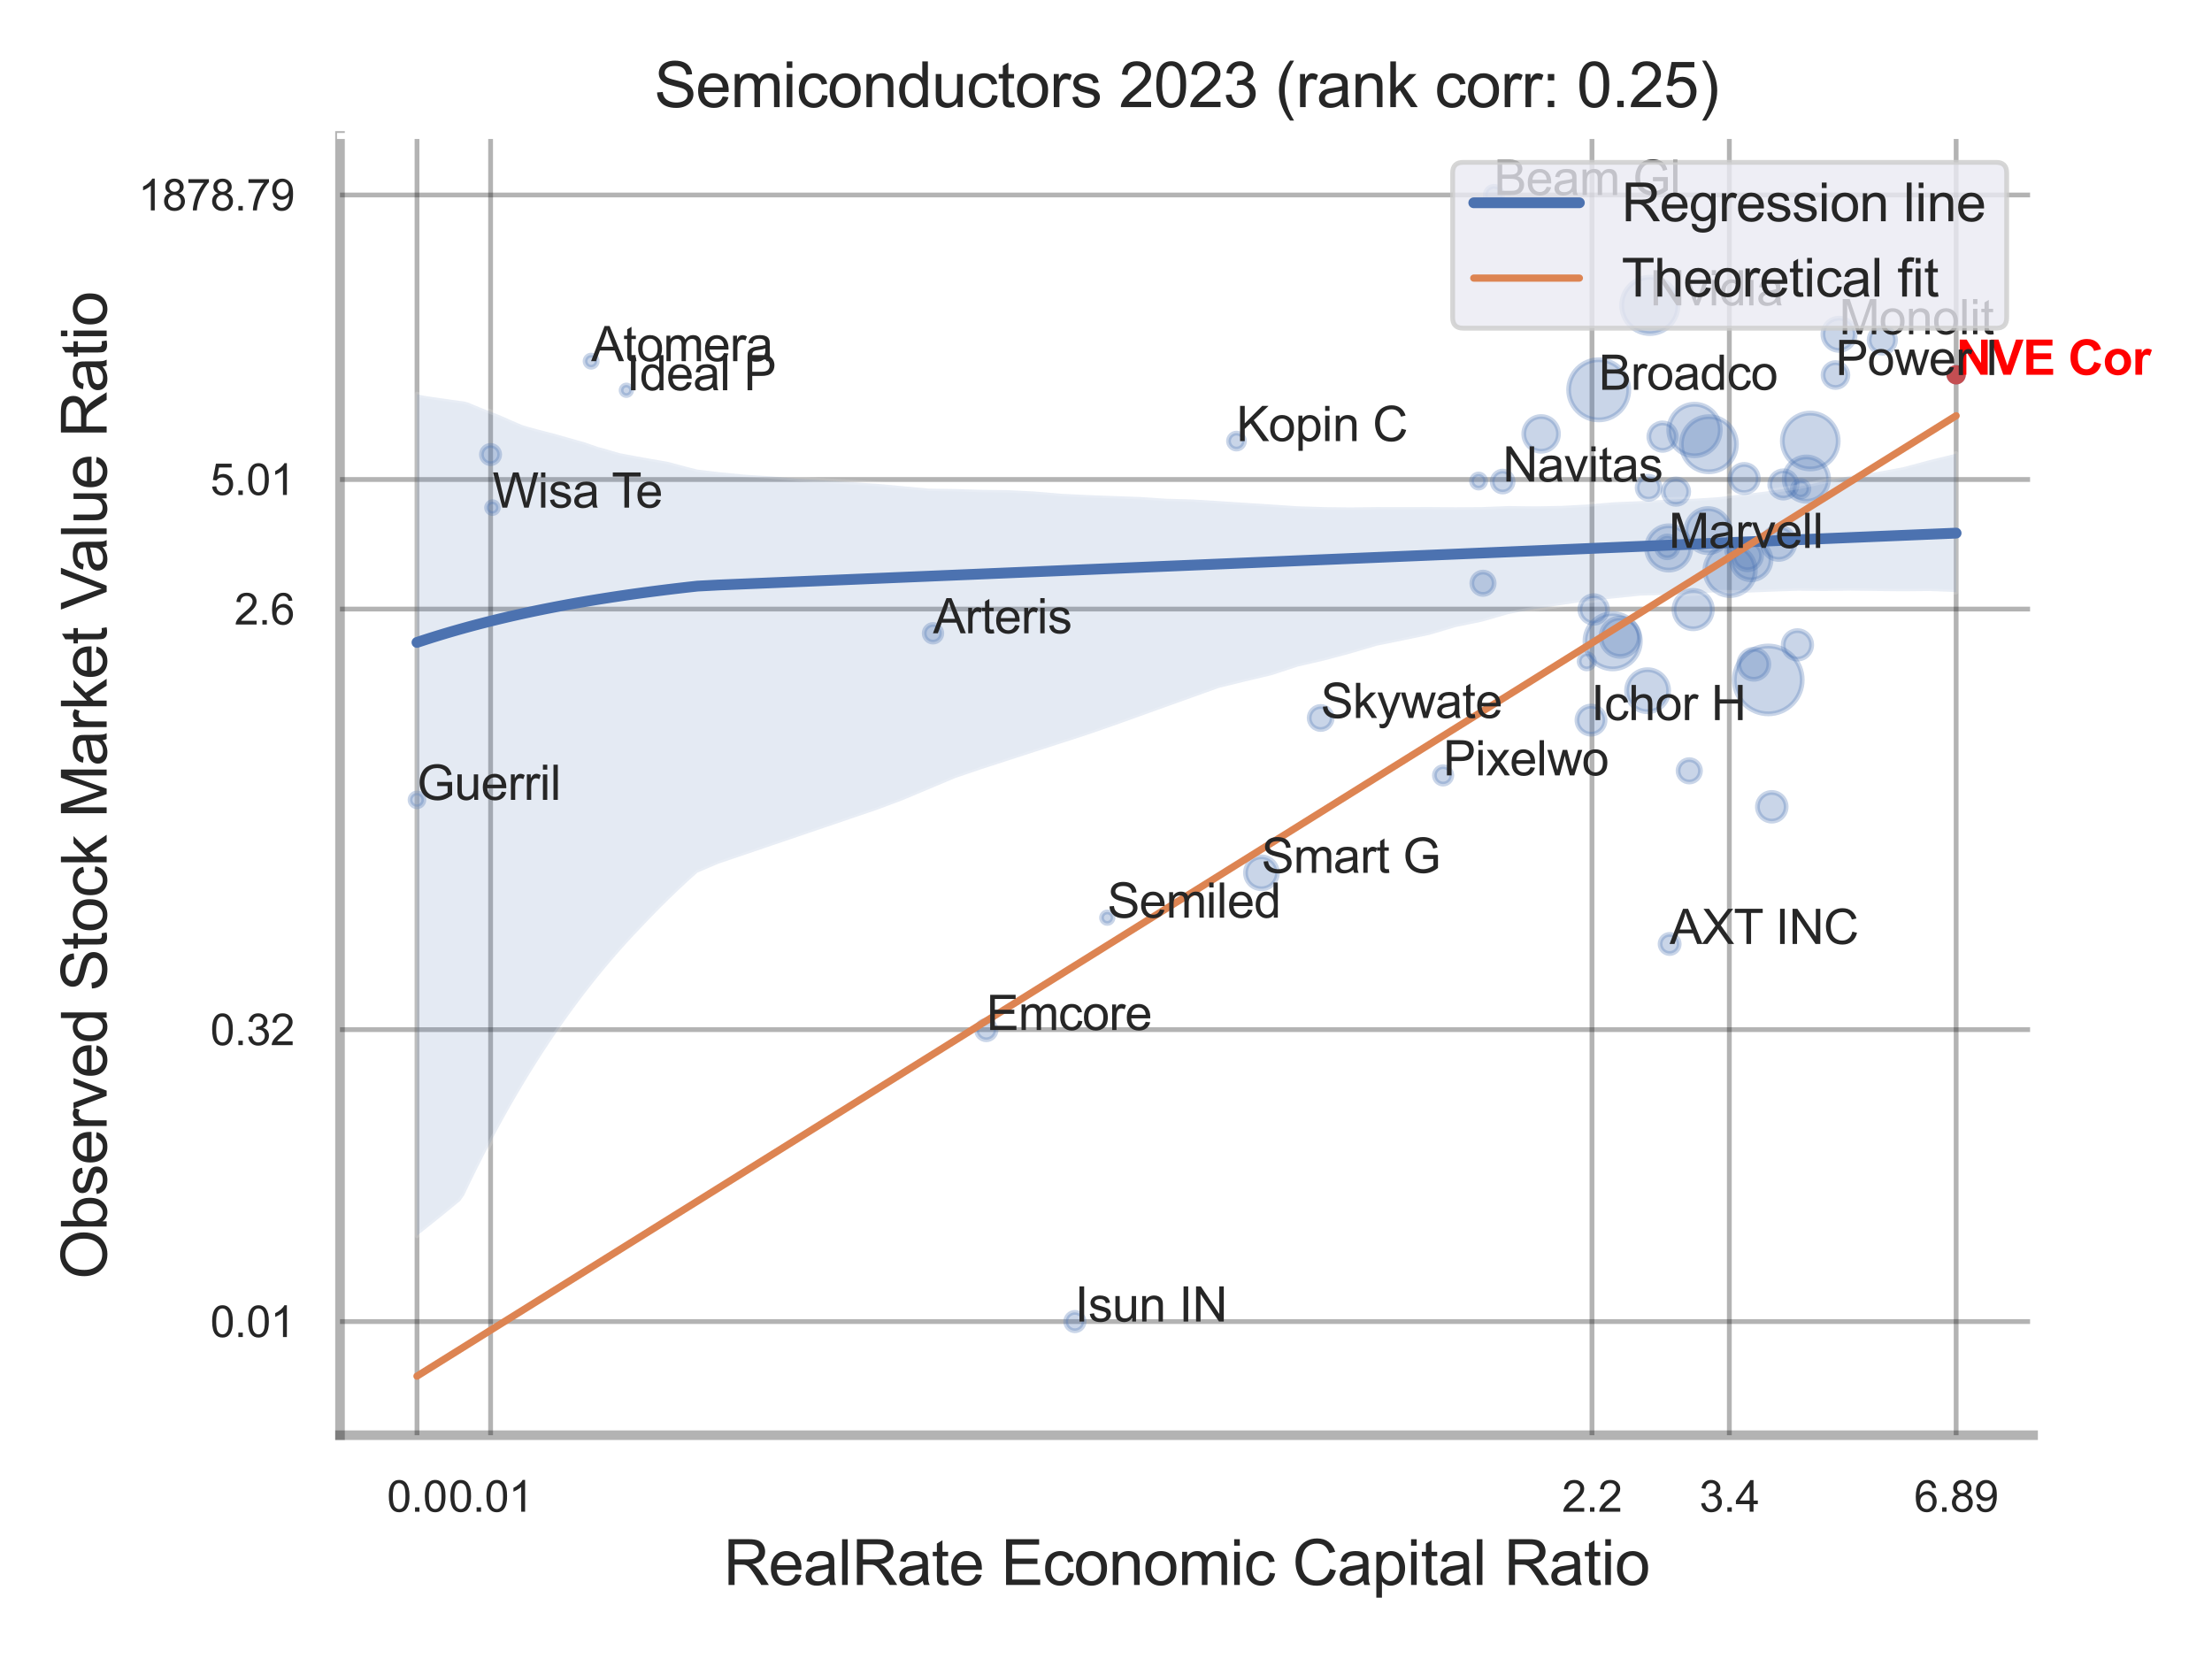 <?xml version="1.0" encoding="utf-8" standalone="no"?>
<!DOCTYPE svg PUBLIC "-//W3C//DTD SVG 1.1//EN"
  "http://www.w3.org/Graphics/SVG/1.1/DTD/svg11.dtd">
<svg xmlns:xlink="http://www.w3.org/1999/xlink" width="460.8pt" height="345.6pt" viewBox="0 0 460.8 345.6" xmlns="http://www.w3.org/2000/svg" version="1.1">
 <defs>
  <style type="text/css">*{stroke-linejoin: round; stroke-linecap: butt}</style>
 </defs>
 <g id="figure_1">
  <g id="patch_1">
   <path d="M 0 345.6 
L 460.8 345.6 
L 460.8 0 
L 0 0 
z
" style="fill: #ffffff"/>
  </g>
  <g id="axes_1">
   <g id="patch_2">
    <path d="M 70.83 298.98 
L 423.528 298.98 
L 423.528 28.32 
L 70.83 28.32 
z
" style="fill: #ffffff"/>
   </g>
   <g id="matplotlib.axis_1">
    <g id="xtick_1">
     <g id="line2d_1">
      <path d="M 86.871 298.98 
L 86.871 28.32 
" clip-path="url(#p62f00620f1)" style="fill: none; stroke: #000000; stroke-opacity: 0.3; stroke-linecap: round"/>
     </g>
     <g id="text_1">
      <!-- 0.0 -->
      <g style="fill: #262626" transform="translate(80.616 314.922) scale(0.09 -0.09)">
       <defs>
        <path id="ArialMT-30" d="M 266 2259 
Q 266 3072 433 3567 
Q 600 4063 929 4331 
Q 1259 4600 1759 4600 
Q 2128 4600 2406 4451 
Q 2684 4303 2865 4023 
Q 3047 3744 3150 3342 
Q 3253 2941 3253 2259 
Q 3253 1453 3087 958 
Q 2922 463 2592 192 
Q 2263 -78 1759 -78 
Q 1097 -78 719 397 
Q 266 969 266 2259 
z
M 844 2259 
Q 844 1131 1108 757 
Q 1372 384 1759 384 
Q 2147 384 2411 759 
Q 2675 1134 2675 2259 
Q 2675 3391 2411 3762 
Q 2147 4134 1753 4134 
Q 1366 4134 1134 3806 
Q 844 3388 844 2259 
z
" transform="scale(0.016)"/>
        <path id="ArialMT-2e" d="M 581 0 
L 581 641 
L 1222 641 
L 1222 0 
L 581 0 
z
" transform="scale(0.016)"/>
       </defs>
       <use xlink:href="#ArialMT-30"/>
       <use xlink:href="#ArialMT-2e" x="55.615"/>
       <use xlink:href="#ArialMT-30" x="83.398"/>
      </g>
     </g>
    </g>
    <g id="xtick_2">
     <g id="line2d_2">
      <path d="M 102.2 298.98 
L 102.2 28.32 
" clip-path="url(#p62f00620f1)" style="fill: none; stroke: #000000; stroke-opacity: 0.3; stroke-linecap: round"/>
     </g>
     <g id="text_2">
      <!-- 0.01 -->
      <g style="fill: #262626" transform="translate(93.442 314.922) scale(0.09 -0.09)">
       <defs>
        <path id="ArialMT-31" d="M 2384 0 
L 1822 0 
L 1822 3584 
Q 1619 3391 1289 3197 
Q 959 3003 697 2906 
L 697 3450 
Q 1169 3672 1522 3987 
Q 1875 4303 2022 4600 
L 2384 4600 
L 2384 0 
z
" transform="scale(0.016)"/>
       </defs>
       <use xlink:href="#ArialMT-30"/>
       <use xlink:href="#ArialMT-2e" x="55.615"/>
       <use xlink:href="#ArialMT-30" x="83.398"/>
       <use xlink:href="#ArialMT-31" x="139.014"/>
      </g>
     </g>
    </g>
    <g id="xtick_3">
     <g id="line2d_3">
      <path d="M 331.638 298.98 
L 331.638 28.32 
" clip-path="url(#p62f00620f1)" style="fill: none; stroke: #000000; stroke-opacity: 0.3; stroke-linecap: round"/>
     </g>
     <g id="text_3">
      <!-- 2.2 -->
      <g style="fill: #262626" transform="translate(325.383 314.922) scale(0.09 -0.09)">
       <defs>
        <path id="ArialMT-32" d="M 3222 541 
L 3222 0 
L 194 0 
Q 188 203 259 391 
Q 375 700 629 1000 
Q 884 1300 1366 1694 
Q 2113 2306 2375 2664 
Q 2638 3022 2638 3341 
Q 2638 3675 2398 3904 
Q 2159 4134 1775 4134 
Q 1369 4134 1125 3890 
Q 881 3647 878 3216 
L 300 3275 
Q 359 3922 746 4261 
Q 1134 4600 1788 4600 
Q 2447 4600 2831 4234 
Q 3216 3869 3216 3328 
Q 3216 3053 3103 2787 
Q 2991 2522 2730 2228 
Q 2469 1934 1863 1422 
Q 1356 997 1212 845 
Q 1069 694 975 541 
L 3222 541 
z
" transform="scale(0.016)"/>
       </defs>
       <use xlink:href="#ArialMT-32"/>
       <use xlink:href="#ArialMT-2e" x="55.615"/>
       <use xlink:href="#ArialMT-32" x="83.398"/>
      </g>
     </g>
    </g>
    <g id="xtick_4">
     <g id="line2d_4">
      <path d="M 360.252 298.98 
L 360.252 28.32 
" clip-path="url(#p62f00620f1)" style="fill: none; stroke: #000000; stroke-opacity: 0.3; stroke-linecap: round"/>
     </g>
     <g id="text_4">
      <!-- 3.4 -->
      <g style="fill: #262626" transform="translate(353.997 314.922) scale(0.09 -0.09)">
       <defs>
        <path id="ArialMT-33" d="M 269 1209 
L 831 1284 
Q 928 806 1161 595 
Q 1394 384 1728 384 
Q 2125 384 2398 659 
Q 2672 934 2672 1341 
Q 2672 1728 2419 1979 
Q 2166 2231 1775 2231 
Q 1616 2231 1378 2169 
L 1441 2663 
Q 1497 2656 1531 2656 
Q 1891 2656 2178 2843 
Q 2466 3031 2466 3422 
Q 2466 3731 2256 3934 
Q 2047 4138 1716 4138 
Q 1388 4138 1169 3931 
Q 950 3725 888 3313 
L 325 3413 
Q 428 3978 793 4289 
Q 1159 4600 1703 4600 
Q 2078 4600 2393 4439 
Q 2709 4278 2876 4000 
Q 3044 3722 3044 3409 
Q 3044 3113 2884 2869 
Q 2725 2625 2413 2481 
Q 2819 2388 3044 2092 
Q 3269 1797 3269 1353 
Q 3269 753 2831 336 
Q 2394 -81 1725 -81 
Q 1122 -81 723 278 
Q 325 638 269 1209 
z
" transform="scale(0.016)"/>
        <path id="ArialMT-34" d="M 2069 0 
L 2069 1097 
L 81 1097 
L 81 1613 
L 2172 4581 
L 2631 4581 
L 2631 1613 
L 3250 1613 
L 3250 1097 
L 2631 1097 
L 2631 0 
L 2069 0 
z
M 2069 1613 
L 2069 3678 
L 634 1613 
L 2069 1613 
z
" transform="scale(0.016)"/>
       </defs>
       <use xlink:href="#ArialMT-33"/>
       <use xlink:href="#ArialMT-2e" x="55.615"/>
       <use xlink:href="#ArialMT-34" x="83.398"/>
      </g>
     </g>
    </g>
    <g id="xtick_5">
     <g id="line2d_5">
      <path d="M 407.499 298.98 
L 407.499 28.32 
" clip-path="url(#p62f00620f1)" style="fill: none; stroke: #000000; stroke-opacity: 0.3; stroke-linecap: round"/>
     </g>
     <g id="text_5">
      <!-- 6.89 -->
      <g style="fill: #262626" transform="translate(398.742 314.922) scale(0.09 -0.09)">
       <defs>
        <path id="ArialMT-36" d="M 3184 3459 
L 2625 3416 
Q 2550 3747 2413 3897 
Q 2184 4138 1850 4138 
Q 1581 4138 1378 3988 
Q 1113 3794 959 3422 
Q 806 3050 800 2363 
Q 1003 2672 1297 2822 
Q 1591 2972 1913 2972 
Q 2475 2972 2870 2558 
Q 3266 2144 3266 1488 
Q 3266 1056 3080 686 
Q 2894 316 2569 119 
Q 2244 -78 1831 -78 
Q 1128 -78 684 439 
Q 241 956 241 2144 
Q 241 3472 731 4075 
Q 1159 4600 1884 4600 
Q 2425 4600 2770 4297 
Q 3116 3994 3184 3459 
z
M 888 1484 
Q 888 1194 1011 928 
Q 1134 663 1356 523 
Q 1578 384 1822 384 
Q 2178 384 2434 671 
Q 2691 959 2691 1453 
Q 2691 1928 2437 2201 
Q 2184 2475 1800 2475 
Q 1419 2475 1153 2201 
Q 888 1928 888 1484 
z
" transform="scale(0.016)"/>
        <path id="ArialMT-38" d="M 1131 2484 
Q 781 2613 612 2850 
Q 444 3088 444 3419 
Q 444 3919 803 4259 
Q 1163 4600 1759 4600 
Q 2359 4600 2725 4251 
Q 3091 3903 3091 3403 
Q 3091 3084 2923 2848 
Q 2756 2613 2416 2484 
Q 2838 2347 3058 2040 
Q 3278 1734 3278 1309 
Q 3278 722 2862 322 
Q 2447 -78 1769 -78 
Q 1091 -78 675 323 
Q 259 725 259 1325 
Q 259 1772 486 2073 
Q 713 2375 1131 2484 
z
M 1019 3438 
Q 1019 3113 1228 2906 
Q 1438 2700 1772 2700 
Q 2097 2700 2305 2904 
Q 2513 3109 2513 3406 
Q 2513 3716 2298 3927 
Q 2084 4138 1766 4138 
Q 1444 4138 1231 3931 
Q 1019 3725 1019 3438 
z
M 838 1322 
Q 838 1081 952 856 
Q 1066 631 1291 507 
Q 1516 384 1775 384 
Q 2178 384 2440 643 
Q 2703 903 2703 1303 
Q 2703 1709 2433 1975 
Q 2163 2241 1756 2241 
Q 1359 2241 1098 1978 
Q 838 1716 838 1322 
z
" transform="scale(0.016)"/>
        <path id="ArialMT-39" d="M 350 1059 
L 891 1109 
Q 959 728 1153 556 
Q 1347 384 1650 384 
Q 1909 384 2104 503 
Q 2300 622 2425 820 
Q 2550 1019 2634 1356 
Q 2719 1694 2719 2044 
Q 2719 2081 2716 2156 
Q 2547 1888 2255 1720 
Q 1963 1553 1622 1553 
Q 1053 1553 659 1965 
Q 266 2378 266 3053 
Q 266 3750 677 4175 
Q 1088 4600 1706 4600 
Q 2153 4600 2523 4359 
Q 2894 4119 3086 3673 
Q 3278 3228 3278 2384 
Q 3278 1506 3087 986 
Q 2897 466 2520 194 
Q 2144 -78 1638 -78 
Q 1100 -78 759 220 
Q 419 519 350 1059 
z
M 2653 3081 
Q 2653 3566 2395 3850 
Q 2138 4134 1775 4134 
Q 1400 4134 1122 3828 
Q 844 3522 844 3034 
Q 844 2597 1108 2323 
Q 1372 2050 1759 2050 
Q 2150 2050 2401 2323 
Q 2653 2597 2653 3081 
z
" transform="scale(0.016)"/>
       </defs>
       <use xlink:href="#ArialMT-36"/>
       <use xlink:href="#ArialMT-2e" x="55.615"/>
       <use xlink:href="#ArialMT-38" x="83.398"/>
       <use xlink:href="#ArialMT-39" x="139.014"/>
      </g>
     </g>
    </g>
    <g id="xtick_6"/>
    <g id="xtick_7"/>
    <g id="xtick_8"/>
    <g id="text_6">
     <!-- RealRate Economic Capital Ratio -->
     <g style="fill: #262626" transform="translate(150.721 330.174) scale(0.13 -0.13)">
      <defs>
       <path id="ArialMT-52" d="M 503 0 
L 503 4581 
L 2534 4581 
Q 3147 4581 3465 4457 
Q 3784 4334 3975 4021 
Q 4166 3709 4166 3331 
Q 4166 2844 3850 2509 
Q 3534 2175 2875 2084 
Q 3116 1969 3241 1856 
Q 3506 1613 3744 1247 
L 4541 0 
L 3778 0 
L 3172 953 
Q 2906 1366 2734 1584 
Q 2563 1803 2427 1890 
Q 2291 1978 2150 2013 
Q 2047 2034 1813 2034 
L 1109 2034 
L 1109 0 
L 503 0 
z
M 1109 2559 
L 2413 2559 
Q 2828 2559 3062 2645 
Q 3297 2731 3419 2920 
Q 3541 3109 3541 3331 
Q 3541 3656 3305 3865 
Q 3069 4075 2559 4075 
L 1109 4075 
L 1109 2559 
z
" transform="scale(0.016)"/>
       <path id="ArialMT-65" d="M 2694 1069 
L 3275 997 
Q 3138 488 2766 206 
Q 2394 -75 1816 -75 
Q 1088 -75 661 373 
Q 234 822 234 1631 
Q 234 2469 665 2931 
Q 1097 3394 1784 3394 
Q 2450 3394 2872 2941 
Q 3294 2488 3294 1666 
Q 3294 1616 3291 1516 
L 816 1516 
Q 847 969 1125 678 
Q 1403 388 1819 388 
Q 2128 388 2347 550 
Q 2566 713 2694 1069 
z
M 847 1978 
L 2700 1978 
Q 2663 2397 2488 2606 
Q 2219 2931 1791 2931 
Q 1403 2931 1139 2672 
Q 875 2413 847 1978 
z
" transform="scale(0.016)"/>
       <path id="ArialMT-61" d="M 2588 409 
Q 2275 144 1986 34 
Q 1697 -75 1366 -75 
Q 819 -75 525 192 
Q 231 459 231 875 
Q 231 1119 342 1320 
Q 453 1522 633 1644 
Q 813 1766 1038 1828 
Q 1203 1872 1538 1913 
Q 2219 1994 2541 2106 
Q 2544 2222 2544 2253 
Q 2544 2597 2384 2738 
Q 2169 2928 1744 2928 
Q 1347 2928 1158 2789 
Q 969 2650 878 2297 
L 328 2372 
Q 403 2725 575 2942 
Q 747 3159 1072 3276 
Q 1397 3394 1825 3394 
Q 2250 3394 2515 3294 
Q 2781 3194 2906 3042 
Q 3031 2891 3081 2659 
Q 3109 2516 3109 2141 
L 3109 1391 
Q 3109 606 3145 398 
Q 3181 191 3288 0 
L 2700 0 
Q 2613 175 2588 409 
z
M 2541 1666 
Q 2234 1541 1622 1453 
Q 1275 1403 1131 1340 
Q 988 1278 909 1158 
Q 831 1038 831 891 
Q 831 666 1001 516 
Q 1172 366 1500 366 
Q 1825 366 2078 508 
Q 2331 650 2450 897 
Q 2541 1088 2541 1459 
L 2541 1666 
z
" transform="scale(0.016)"/>
       <path id="ArialMT-6c" d="M 409 0 
L 409 4581 
L 972 4581 
L 972 0 
L 409 0 
z
" transform="scale(0.016)"/>
       <path id="ArialMT-74" d="M 1650 503 
L 1731 6 
Q 1494 -44 1306 -44 
Q 1000 -44 831 53 
Q 663 150 594 308 
Q 525 466 525 972 
L 525 2881 
L 113 2881 
L 113 3319 
L 525 3319 
L 525 4141 
L 1084 4478 
L 1084 3319 
L 1650 3319 
L 1650 2881 
L 1084 2881 
L 1084 941 
Q 1084 700 1114 631 
Q 1144 563 1211 522 
Q 1278 481 1403 481 
Q 1497 481 1650 503 
z
" transform="scale(0.016)"/>
       <path id="ArialMT-20" transform="scale(0.016)"/>
       <path id="ArialMT-45" d="M 506 0 
L 506 4581 
L 3819 4581 
L 3819 4041 
L 1113 4041 
L 1113 2638 
L 3647 2638 
L 3647 2100 
L 1113 2100 
L 1113 541 
L 3925 541 
L 3925 0 
L 506 0 
z
" transform="scale(0.016)"/>
       <path id="ArialMT-63" d="M 2588 1216 
L 3141 1144 
Q 3050 572 2676 248 
Q 2303 -75 1759 -75 
Q 1078 -75 664 370 
Q 250 816 250 1647 
Q 250 2184 428 2587 
Q 606 2991 970 3192 
Q 1334 3394 1763 3394 
Q 2303 3394 2647 3120 
Q 2991 2847 3088 2344 
L 2541 2259 
Q 2463 2594 2264 2762 
Q 2066 2931 1784 2931 
Q 1359 2931 1093 2626 
Q 828 2322 828 1663 
Q 828 994 1084 691 
Q 1341 388 1753 388 
Q 2084 388 2306 591 
Q 2528 794 2588 1216 
z
" transform="scale(0.016)"/>
       <path id="ArialMT-6f" d="M 213 1659 
Q 213 2581 725 3025 
Q 1153 3394 1769 3394 
Q 2453 3394 2887 2945 
Q 3322 2497 3322 1706 
Q 3322 1066 3130 698 
Q 2938 331 2570 128 
Q 2203 -75 1769 -75 
Q 1072 -75 642 372 
Q 213 819 213 1659 
z
M 791 1659 
Q 791 1022 1069 705 
Q 1347 388 1769 388 
Q 2188 388 2466 706 
Q 2744 1025 2744 1678 
Q 2744 2294 2464 2611 
Q 2184 2928 1769 2928 
Q 1347 2928 1069 2612 
Q 791 2297 791 1659 
z
" transform="scale(0.016)"/>
       <path id="ArialMT-6e" d="M 422 0 
L 422 3319 
L 928 3319 
L 928 2847 
Q 1294 3394 1984 3394 
Q 2284 3394 2536 3286 
Q 2788 3178 2913 3003 
Q 3038 2828 3088 2588 
Q 3119 2431 3119 2041 
L 3119 0 
L 2556 0 
L 2556 2019 
Q 2556 2363 2490 2533 
Q 2425 2703 2258 2804 
Q 2091 2906 1866 2906 
Q 1506 2906 1245 2678 
Q 984 2450 984 1813 
L 984 0 
L 422 0 
z
" transform="scale(0.016)"/>
       <path id="ArialMT-6d" d="M 422 0 
L 422 3319 
L 925 3319 
L 925 2853 
Q 1081 3097 1340 3245 
Q 1600 3394 1931 3394 
Q 2300 3394 2536 3241 
Q 2772 3088 2869 2813 
Q 3263 3394 3894 3394 
Q 4388 3394 4653 3120 
Q 4919 2847 4919 2278 
L 4919 0 
L 4359 0 
L 4359 2091 
Q 4359 2428 4304 2576 
Q 4250 2725 4106 2815 
Q 3963 2906 3769 2906 
Q 3419 2906 3187 2673 
Q 2956 2441 2956 1928 
L 2956 0 
L 2394 0 
L 2394 2156 
Q 2394 2531 2256 2718 
Q 2119 2906 1806 2906 
Q 1569 2906 1367 2781 
Q 1166 2656 1075 2415 
Q 984 2175 984 1722 
L 984 0 
L 422 0 
z
" transform="scale(0.016)"/>
       <path id="ArialMT-69" d="M 425 3934 
L 425 4581 
L 988 4581 
L 988 3934 
L 425 3934 
z
M 425 0 
L 425 3319 
L 988 3319 
L 988 0 
L 425 0 
z
" transform="scale(0.016)"/>
       <path id="ArialMT-43" d="M 3763 1606 
L 4369 1453 
Q 4178 706 3683 314 
Q 3188 -78 2472 -78 
Q 1731 -78 1267 223 
Q 803 525 561 1097 
Q 319 1669 319 2325 
Q 319 3041 592 3573 
Q 866 4106 1370 4382 
Q 1875 4659 2481 4659 
Q 3169 4659 3637 4309 
Q 4106 3959 4291 3325 
L 3694 3184 
Q 3534 3684 3231 3912 
Q 2928 4141 2469 4141 
Q 1941 4141 1586 3887 
Q 1231 3634 1087 3207 
Q 944 2781 944 2328 
Q 944 1744 1114 1308 
Q 1284 872 1643 656 
Q 2003 441 2422 441 
Q 2931 441 3284 734 
Q 3638 1028 3763 1606 
z
" transform="scale(0.016)"/>
       <path id="ArialMT-70" d="M 422 -1272 
L 422 3319 
L 934 3319 
L 934 2888 
Q 1116 3141 1344 3267 
Q 1572 3394 1897 3394 
Q 2322 3394 2647 3175 
Q 2972 2956 3137 2557 
Q 3303 2159 3303 1684 
Q 3303 1175 3120 767 
Q 2938 359 2589 142 
Q 2241 -75 1856 -75 
Q 1575 -75 1351 44 
Q 1128 163 984 344 
L 984 -1272 
L 422 -1272 
z
M 931 1641 
Q 931 1000 1190 694 
Q 1450 388 1819 388 
Q 2194 388 2461 705 
Q 2728 1022 2728 1688 
Q 2728 2322 2467 2637 
Q 2206 2953 1844 2953 
Q 1484 2953 1207 2617 
Q 931 2281 931 1641 
z
" transform="scale(0.016)"/>
      </defs>
      <use xlink:href="#ArialMT-52"/>
      <use xlink:href="#ArialMT-65" x="72.217"/>
      <use xlink:href="#ArialMT-61" x="127.832"/>
      <use xlink:href="#ArialMT-6c" x="183.447"/>
      <use xlink:href="#ArialMT-52" x="205.664"/>
      <use xlink:href="#ArialMT-61" x="277.881"/>
      <use xlink:href="#ArialMT-74" x="333.496"/>
      <use xlink:href="#ArialMT-65" x="361.279"/>
      <use xlink:href="#ArialMT-20" x="416.895"/>
      <use xlink:href="#ArialMT-45" x="444.678"/>
      <use xlink:href="#ArialMT-63" x="511.377"/>
      <use xlink:href="#ArialMT-6f" x="561.377"/>
      <use xlink:href="#ArialMT-6e" x="616.992"/>
      <use xlink:href="#ArialMT-6f" x="672.607"/>
      <use xlink:href="#ArialMT-6d" x="728.223"/>
      <use xlink:href="#ArialMT-69" x="811.523"/>
      <use xlink:href="#ArialMT-63" x="833.74"/>
      <use xlink:href="#ArialMT-20" x="883.74"/>
      <use xlink:href="#ArialMT-43" x="911.523"/>
      <use xlink:href="#ArialMT-61" x="983.74"/>
      <use xlink:href="#ArialMT-70" x="1039.355"/>
      <use xlink:href="#ArialMT-69" x="1094.971"/>
      <use xlink:href="#ArialMT-74" x="1117.188"/>
      <use xlink:href="#ArialMT-61" x="1144.971"/>
      <use xlink:href="#ArialMT-6c" x="1200.586"/>
      <use xlink:href="#ArialMT-20" x="1222.803"/>
      <use xlink:href="#ArialMT-52" x="1250.586"/>
      <use xlink:href="#ArialMT-61" x="1322.803"/>
      <use xlink:href="#ArialMT-74" x="1378.418"/>
      <use xlink:href="#ArialMT-69" x="1406.201"/>
      <use xlink:href="#ArialMT-6f" x="1428.418"/>
     </g>
    </g>
   </g>
   <g id="matplotlib.axis_2">
    <g id="ytick_1">
     <g id="line2d_6">
      <path d="M 70.83 275.309 
L 423.528 275.309 
" clip-path="url(#p62f00620f1)" style="fill: none; stroke: #000000; stroke-opacity: 0.3; stroke-linecap: round"/>
     </g>
     <g id="text_7">
      <!-- 0.01 -->
      <g style="fill: #262626" transform="translate(43.815 278.53) scale(0.09 -0.09)">
       <use xlink:href="#ArialMT-30"/>
       <use xlink:href="#ArialMT-2e" x="55.615"/>
       <use xlink:href="#ArialMT-30" x="83.398"/>
       <use xlink:href="#ArialMT-31" x="139.014"/>
      </g>
     </g>
    </g>
    <g id="ytick_2">
     <g id="line2d_7">
      <path d="M 70.83 214.493 
L 423.528 214.493 
" clip-path="url(#p62f00620f1)" style="fill: none; stroke: #000000; stroke-opacity: 0.3; stroke-linecap: round"/>
     </g>
     <g id="text_8">
      <!-- 0.32 -->
      <g style="fill: #262626" transform="translate(43.815 217.715) scale(0.09 -0.09)">
       <use xlink:href="#ArialMT-30"/>
       <use xlink:href="#ArialMT-2e" x="55.615"/>
       <use xlink:href="#ArialMT-33" x="83.398"/>
       <use xlink:href="#ArialMT-32" x="139.014"/>
      </g>
     </g>
    </g>
    <g id="ytick_3">
     <g id="line2d_8">
      <path d="M 70.83 126.878 
L 423.528 126.878 
" clip-path="url(#p62f00620f1)" style="fill: none; stroke: #000000; stroke-opacity: 0.3; stroke-linecap: round"/>
     </g>
     <g id="text_9">
      <!-- 2.6 -->
      <g style="fill: #262626" transform="translate(48.82 130.099) scale(0.09 -0.09)">
       <use xlink:href="#ArialMT-32"/>
       <use xlink:href="#ArialMT-2e" x="55.615"/>
       <use xlink:href="#ArialMT-36" x="83.398"/>
      </g>
     </g>
    </g>
    <g id="ytick_4">
     <g id="line2d_9">
      <path d="M 70.83 99.888 
L 423.528 99.888 
" clip-path="url(#p62f00620f1)" style="fill: none; stroke: #000000; stroke-opacity: 0.3; stroke-linecap: round"/>
     </g>
     <g id="text_10">
      <!-- 5.01 -->
      <g style="fill: #262626" transform="translate(43.815 103.109) scale(0.09 -0.09)">
       <defs>
        <path id="ArialMT-35" d="M 266 1200 
L 856 1250 
Q 922 819 1161 601 
Q 1400 384 1738 384 
Q 2144 384 2425 690 
Q 2706 997 2706 1503 
Q 2706 1984 2436 2262 
Q 2166 2541 1728 2541 
Q 1456 2541 1237 2417 
Q 1019 2294 894 2097 
L 366 2166 
L 809 4519 
L 3088 4519 
L 3088 3981 
L 1259 3981 
L 1013 2750 
Q 1425 3038 1878 3038 
Q 2478 3038 2890 2622 
Q 3303 2206 3303 1553 
Q 3303 931 2941 478 
Q 2500 -78 1738 -78 
Q 1113 -78 717 272 
Q 322 622 266 1200 
z
" transform="scale(0.016)"/>
       </defs>
       <use xlink:href="#ArialMT-35"/>
       <use xlink:href="#ArialMT-2e" x="55.615"/>
       <use xlink:href="#ArialMT-30" x="83.398"/>
       <use xlink:href="#ArialMT-31" x="139.014"/>
      </g>
     </g>
    </g>
    <g id="ytick_5">
     <g id="line2d_10">
      <path d="M 70.83 40.616 
L 423.528 40.616 
" clip-path="url(#p62f00620f1)" style="fill: none; stroke: #000000; stroke-opacity: 0.3; stroke-linecap: round"/>
     </g>
     <g id="text_11">
      <!-- 1878.79 -->
      <g style="fill: #262626" transform="translate(28.801 43.837) scale(0.09 -0.09)">
       <defs>
        <path id="ArialMT-37" d="M 303 3981 
L 303 4522 
L 3269 4522 
L 3269 4084 
Q 2831 3619 2401 2847 
Q 1972 2075 1738 1259 
Q 1569 684 1522 0 
L 944 0 
Q 953 541 1156 1306 
Q 1359 2072 1739 2783 
Q 2119 3494 2547 3981 
L 303 3981 
z
" transform="scale(0.016)"/>
       </defs>
       <use xlink:href="#ArialMT-31"/>
       <use xlink:href="#ArialMT-38" x="55.615"/>
       <use xlink:href="#ArialMT-37" x="111.23"/>
       <use xlink:href="#ArialMT-38" x="166.846"/>
       <use xlink:href="#ArialMT-2e" x="222.461"/>
       <use xlink:href="#ArialMT-37" x="250.244"/>
       <use xlink:href="#ArialMT-39" x="305.859"/>
      </g>
     </g>
    </g>
    <g id="ytick_6"/>
    <g id="ytick_7"/>
    <g id="ytick_8"/>
    <g id="ytick_9"/>
    <g id="text_12">
     <!-- Observed Stock Market Value Ratio -->
     <g style="fill: #262626" transform="translate(22.217 266.489) rotate(-90) scale(0.13 -0.13)">
      <defs>
       <path id="ArialMT-4f" d="M 309 2231 
Q 309 3372 921 4017 
Q 1534 4663 2503 4663 
Q 3138 4663 3647 4359 
Q 4156 4056 4423 3514 
Q 4691 2972 4691 2284 
Q 4691 1588 4409 1038 
Q 4128 488 3612 205 
Q 3097 -78 2500 -78 
Q 1853 -78 1343 234 
Q 834 547 571 1087 
Q 309 1628 309 2231 
z
M 934 2222 
Q 934 1394 1379 917 
Q 1825 441 2497 441 
Q 3181 441 3623 922 
Q 4066 1403 4066 2288 
Q 4066 2847 3877 3264 
Q 3688 3681 3323 3911 
Q 2959 4141 2506 4141 
Q 1863 4141 1398 3698 
Q 934 3256 934 2222 
z
" transform="scale(0.016)"/>
       <path id="ArialMT-62" d="M 941 0 
L 419 0 
L 419 4581 
L 981 4581 
L 981 2947 
Q 1338 3394 1891 3394 
Q 2197 3394 2470 3270 
Q 2744 3147 2920 2923 
Q 3097 2700 3197 2384 
Q 3297 2069 3297 1709 
Q 3297 856 2875 390 
Q 2453 -75 1863 -75 
Q 1275 -75 941 416 
L 941 0 
z
M 934 1684 
Q 934 1088 1097 822 
Q 1363 388 1816 388 
Q 2184 388 2453 708 
Q 2722 1028 2722 1663 
Q 2722 2313 2464 2622 
Q 2206 2931 1841 2931 
Q 1472 2931 1203 2611 
Q 934 2291 934 1684 
z
" transform="scale(0.016)"/>
       <path id="ArialMT-73" d="M 197 991 
L 753 1078 
Q 800 744 1014 566 
Q 1228 388 1613 388 
Q 2000 388 2187 545 
Q 2375 703 2375 916 
Q 2375 1106 2209 1216 
Q 2094 1291 1634 1406 
Q 1016 1563 777 1677 
Q 538 1791 414 1992 
Q 291 2194 291 2438 
Q 291 2659 392 2848 
Q 494 3038 669 3163 
Q 800 3259 1026 3326 
Q 1253 3394 1513 3394 
Q 1903 3394 2198 3281 
Q 2494 3169 2634 2976 
Q 2775 2784 2828 2463 
L 2278 2388 
Q 2241 2644 2061 2787 
Q 1881 2931 1553 2931 
Q 1166 2931 1000 2803 
Q 834 2675 834 2503 
Q 834 2394 903 2306 
Q 972 2216 1119 2156 
Q 1203 2125 1616 2013 
Q 2213 1853 2448 1751 
Q 2684 1650 2818 1456 
Q 2953 1263 2953 975 
Q 2953 694 2789 445 
Q 2625 197 2315 61 
Q 2006 -75 1616 -75 
Q 969 -75 630 194 
Q 291 463 197 991 
z
" transform="scale(0.016)"/>
       <path id="ArialMT-72" d="M 416 0 
L 416 3319 
L 922 3319 
L 922 2816 
Q 1116 3169 1280 3281 
Q 1444 3394 1641 3394 
Q 1925 3394 2219 3213 
L 2025 2691 
Q 1819 2813 1613 2813 
Q 1428 2813 1281 2702 
Q 1134 2591 1072 2394 
Q 978 2094 978 1738 
L 978 0 
L 416 0 
z
" transform="scale(0.016)"/>
       <path id="ArialMT-76" d="M 1344 0 
L 81 3319 
L 675 3319 
L 1388 1331 
Q 1503 1009 1600 663 
Q 1675 925 1809 1294 
L 2547 3319 
L 3125 3319 
L 1869 0 
L 1344 0 
z
" transform="scale(0.016)"/>
       <path id="ArialMT-64" d="M 2575 0 
L 2575 419 
Q 2259 -75 1647 -75 
Q 1250 -75 917 144 
Q 584 363 401 755 
Q 219 1147 219 1656 
Q 219 2153 384 2558 
Q 550 2963 881 3178 
Q 1213 3394 1622 3394 
Q 1922 3394 2156 3267 
Q 2391 3141 2538 2938 
L 2538 4581 
L 3097 4581 
L 3097 0 
L 2575 0 
z
M 797 1656 
Q 797 1019 1065 703 
Q 1334 388 1700 388 
Q 2069 388 2326 689 
Q 2584 991 2584 1609 
Q 2584 2291 2321 2609 
Q 2059 2928 1675 2928 
Q 1300 2928 1048 2622 
Q 797 2316 797 1656 
z
" transform="scale(0.016)"/>
       <path id="ArialMT-53" d="M 288 1472 
L 859 1522 
Q 900 1178 1048 958 
Q 1197 738 1509 602 
Q 1822 466 2213 466 
Q 2559 466 2825 569 
Q 3091 672 3220 851 
Q 3350 1031 3350 1244 
Q 3350 1459 3225 1620 
Q 3100 1781 2813 1891 
Q 2628 1963 1997 2114 
Q 1366 2266 1113 2400 
Q 784 2572 623 2826 
Q 463 3081 463 3397 
Q 463 3744 659 4045 
Q 856 4347 1234 4503 
Q 1613 4659 2075 4659 
Q 2584 4659 2973 4495 
Q 3363 4331 3572 4012 
Q 3781 3694 3797 3291 
L 3216 3247 
Q 3169 3681 2898 3903 
Q 2628 4125 2100 4125 
Q 1550 4125 1298 3923 
Q 1047 3722 1047 3438 
Q 1047 3191 1225 3031 
Q 1400 2872 2139 2705 
Q 2878 2538 3153 2413 
Q 3553 2228 3743 1945 
Q 3934 1663 3934 1294 
Q 3934 928 3725 604 
Q 3516 281 3123 101 
Q 2731 -78 2241 -78 
Q 1619 -78 1198 103 
Q 778 284 539 648 
Q 300 1013 288 1472 
z
" transform="scale(0.016)"/>
       <path id="ArialMT-6b" d="M 425 0 
L 425 4581 
L 988 4581 
L 988 1969 
L 2319 3319 
L 3047 3319 
L 1778 2088 
L 3175 0 
L 2481 0 
L 1384 1697 
L 988 1316 
L 988 0 
L 425 0 
z
" transform="scale(0.016)"/>
       <path id="ArialMT-4d" d="M 475 0 
L 475 4581 
L 1388 4581 
L 2472 1338 
Q 2622 884 2691 659 
Q 2769 909 2934 1394 
L 4031 4581 
L 4847 4581 
L 4847 0 
L 4263 0 
L 4263 3834 
L 2931 0 
L 2384 0 
L 1059 3900 
L 1059 0 
L 475 0 
z
" transform="scale(0.016)"/>
       <path id="ArialMT-56" d="M 1803 0 
L 28 4581 
L 684 4581 
L 1875 1253 
Q 2019 853 2116 503 
Q 2222 878 2363 1253 
L 3600 4581 
L 4219 4581 
L 2425 0 
L 1803 0 
z
" transform="scale(0.016)"/>
       <path id="ArialMT-75" d="M 2597 0 
L 2597 488 
Q 2209 -75 1544 -75 
Q 1250 -75 995 37 
Q 741 150 617 320 
Q 494 491 444 738 
Q 409 903 409 1263 
L 409 3319 
L 972 3319 
L 972 1478 
Q 972 1038 1006 884 
Q 1059 663 1231 536 
Q 1403 409 1656 409 
Q 1909 409 2131 539 
Q 2353 669 2445 892 
Q 2538 1116 2538 1541 
L 2538 3319 
L 3100 3319 
L 3100 0 
L 2597 0 
z
" transform="scale(0.016)"/>
      </defs>
      <use xlink:href="#ArialMT-4f"/>
      <use xlink:href="#ArialMT-62" x="77.783"/>
      <use xlink:href="#ArialMT-73" x="133.398"/>
      <use xlink:href="#ArialMT-65" x="183.398"/>
      <use xlink:href="#ArialMT-72" x="239.014"/>
      <use xlink:href="#ArialMT-76" x="272.314"/>
      <use xlink:href="#ArialMT-65" x="322.314"/>
      <use xlink:href="#ArialMT-64" x="377.93"/>
      <use xlink:href="#ArialMT-20" x="433.545"/>
      <use xlink:href="#ArialMT-53" x="461.328"/>
      <use xlink:href="#ArialMT-74" x="528.027"/>
      <use xlink:href="#ArialMT-6f" x="555.811"/>
      <use xlink:href="#ArialMT-63" x="611.426"/>
      <use xlink:href="#ArialMT-6b" x="661.426"/>
      <use xlink:href="#ArialMT-20" x="711.426"/>
      <use xlink:href="#ArialMT-4d" x="739.209"/>
      <use xlink:href="#ArialMT-61" x="822.51"/>
      <use xlink:href="#ArialMT-72" x="878.125"/>
      <use xlink:href="#ArialMT-6b" x="911.426"/>
      <use xlink:href="#ArialMT-65" x="961.426"/>
      <use xlink:href="#ArialMT-74" x="1017.041"/>
      <use xlink:href="#ArialMT-20" x="1044.824"/>
      <use xlink:href="#ArialMT-56" x="1072.607"/>
      <use xlink:href="#ArialMT-61" x="1131.932"/>
      <use xlink:href="#ArialMT-6c" x="1187.547"/>
      <use xlink:href="#ArialMT-75" x="1209.764"/>
      <use xlink:href="#ArialMT-65" x="1265.379"/>
      <use xlink:href="#ArialMT-20" x="1320.994"/>
      <use xlink:href="#ArialMT-52" x="1348.777"/>
      <use xlink:href="#ArialMT-61" x="1420.994"/>
      <use xlink:href="#ArialMT-74" x="1476.609"/>
      <use xlink:href="#ArialMT-69" x="1504.393"/>
      <use xlink:href="#ArialMT-6f" x="1526.609"/>
     </g>
    </g>
   </g>
   <g id="PathCollection_1">
    <path d="M 377.112 97.692 
C 378.655 97.692 380.136 97.079 381.227 95.987 
C 382.318 94.896 382.932 93.416 382.932 91.872 
C 382.932 90.329 382.318 88.848 381.227 87.757 
C 380.136 86.666 378.655 86.052 377.112 86.052 
C 375.568 86.052 374.088 86.666 372.996 87.757 
C 371.905 88.848 371.292 90.329 371.292 91.872 
C 371.292 93.416 371.905 94.896 372.996 95.987 
C 374.088 97.079 375.568 97.692 377.112 97.692 
z
" clip-path="url(#p62f00620f1)" style="fill: #4c72b0; fill-opacity: 0.3; stroke: #4c72b0; stroke-opacity: 0.3"/>
    <path d="M 364.79 120.785 
C 365.888 120.785 366.941 120.348 367.718 119.572 
C 368.494 118.796 368.93 117.743 368.93 116.645 
C 368.93 115.547 368.494 114.493 367.718 113.717 
C 366.941 112.941 365.888 112.504 364.79 112.504 
C 363.692 112.504 362.639 112.941 361.863 113.717 
C 361.086 114.493 360.65 115.547 360.65 116.645 
C 360.65 117.743 361.086 118.796 361.863 119.572 
C 362.639 120.348 363.692 120.785 364.79 120.785 
z
" clip-path="url(#p62f00620f1)" style="fill: #4c72b0; fill-opacity: 0.3; stroke: #4c72b0; stroke-opacity: 0.3"/>
    <path d="M 360.413 124.065 
C 361.806 124.065 363.142 123.512 364.127 122.527 
C 365.112 121.542 365.665 120.206 365.665 118.813 
C 365.665 117.42 365.112 116.084 364.127 115.099 
C 363.142 114.114 361.806 113.56 360.413 113.56 
C 359.02 113.56 357.684 114.114 356.699 115.099 
C 355.714 116.084 355.16 117.42 355.16 118.813 
C 355.16 120.206 355.714 121.542 356.699 122.527 
C 357.684 123.512 359.02 124.065 360.413 124.065 
z
" clip-path="url(#p62f00620f1)" style="fill: #4c72b0; fill-opacity: 0.3; stroke: #4c72b0; stroke-opacity: 0.3"/>
    <path d="M 355.991 98.281 
C 357.514 98.281 358.975 97.676 360.051 96.599 
C 361.128 95.522 361.733 94.061 361.733 92.538 
C 361.733 91.015 361.128 89.555 360.051 88.478 
C 358.975 87.401 357.514 86.796 355.991 86.796 
C 354.468 86.796 353.007 87.401 351.93 88.478 
C 350.854 89.555 350.249 91.015 350.249 92.538 
C 350.249 94.061 350.854 95.522 351.93 96.599 
C 353.007 97.676 354.468 98.281 355.991 98.281 
z
" clip-path="url(#p62f00620f1)" style="fill: #4c72b0; fill-opacity: 0.3; stroke: #4c72b0; stroke-opacity: 0.3"/>
    <path d="M 368.366 148.71 
C 370.241 148.71 372.04 147.965 373.366 146.639 
C 374.692 145.313 375.437 143.514 375.437 141.639 
C 375.437 139.763 374.692 137.965 373.366 136.639 
C 372.04 135.313 370.241 134.568 368.366 134.568 
C 366.49 134.568 364.692 135.313 363.366 136.639 
C 362.04 137.965 361.295 139.763 361.295 141.639 
C 361.295 143.514 362.04 145.313 363.366 146.639 
C 364.692 147.965 366.49 148.71 368.366 148.71 
z
" clip-path="url(#p62f00620f1)" style="fill: #4c72b0; fill-opacity: 0.3; stroke: #4c72b0; stroke-opacity: 0.3"/>
    <path d="M 364.043 118.693 
C 364.816 118.693 365.559 118.386 366.106 117.839 
C 366.653 117.291 366.96 116.549 366.96 115.776 
C 366.96 115.002 366.653 114.26 366.106 113.713 
C 365.559 113.166 364.816 112.859 364.043 112.859 
C 363.269 112.859 362.527 113.166 361.98 113.713 
C 361.433 114.26 361.126 115.002 361.126 115.776 
C 361.126 116.549 361.433 117.291 361.98 117.839 
C 362.527 118.386 363.269 118.693 364.043 118.693 
z
" clip-path="url(#p62f00620f1)" style="fill: #4c72b0; fill-opacity: 0.3; stroke: #4c72b0; stroke-opacity: 0.3"/>
    <path d="M 369.096 171.06 
C 369.889 171.06 370.65 170.745 371.21 170.184 
C 371.771 169.623 372.086 168.863 372.086 168.07 
C 372.086 167.277 371.771 166.516 371.21 165.956 
C 370.65 165.395 369.889 165.08 369.096 165.08 
C 368.303 165.08 367.543 165.395 366.982 165.956 
C 366.421 166.516 366.106 167.277 366.106 168.07 
C 366.106 168.863 366.421 169.623 366.982 170.184 
C 367.543 170.745 368.303 171.06 369.096 171.06 
z
" clip-path="url(#p62f00620f1)" style="fill: #4c72b0; fill-opacity: 0.3; stroke: #4c72b0; stroke-opacity: 0.3"/>
    <path d="M 360.845 115.935 
C 361.153 115.935 361.449 115.812 361.666 115.594 
C 361.884 115.376 362.007 115.081 362.007 114.773 
C 362.007 114.464 361.884 114.169 361.666 113.951 
C 361.449 113.733 361.153 113.61 360.845 113.61 
C 360.537 113.61 360.241 113.733 360.023 113.951 
C 359.805 114.169 359.683 114.464 359.683 114.773 
C 359.683 115.081 359.805 115.376 360.023 115.594 
C 360.241 115.812 360.537 115.935 360.845 115.935 
z
" clip-path="url(#p62f00620f1)" style="fill: #4c72b0; fill-opacity: 0.3; stroke: #4c72b0; stroke-opacity: 0.3"/>
    <path d="M 352.998 94.944 
C 354.422 94.944 355.789 94.378 356.796 93.371 
C 357.803 92.364 358.369 90.997 358.369 89.573 
C 358.369 88.149 357.803 86.782 356.796 85.775 
C 355.789 84.768 354.422 84.202 352.998 84.202 
C 351.573 84.202 350.207 84.768 349.2 85.775 
C 348.192 86.782 347.627 88.149 347.627 89.573 
C 347.627 90.997 348.192 92.364 349.2 93.371 
C 350.207 94.378 351.573 94.944 352.998 94.944 
z
" clip-path="url(#p62f00620f1)" style="fill: #4c72b0; fill-opacity: 0.3; stroke: #4c72b0; stroke-opacity: 0.3"/>
    <path d="M 335.947 139.344 
C 337.477 139.344 338.944 138.736 340.026 137.654 
C 341.107 136.573 341.715 135.105 341.715 133.575 
C 341.715 132.046 341.107 130.578 340.026 129.497 
C 338.944 128.415 337.477 127.807 335.947 127.807 
C 334.417 127.807 332.95 128.415 331.868 129.497 
C 330.787 130.578 330.179 132.046 330.179 133.575 
C 330.179 135.105 330.787 136.573 331.868 137.654 
C 332.95 138.736 334.417 139.344 335.947 139.344 
z
" clip-path="url(#p62f00620f1)" style="fill: #4c72b0; fill-opacity: 0.3; stroke: #4c72b0; stroke-opacity: 0.3"/>
    <path d="M 407.496 79.593 
C 407.899 79.593 408.286 79.433 408.571 79.148 
C 408.856 78.862 409.017 78.476 409.017 78.072 
C 409.017 77.669 408.856 77.282 408.571 76.997 
C 408.286 76.712 407.899 76.552 407.496 76.552 
C 407.093 76.552 406.706 76.712 406.421 76.997 
C 406.136 77.282 405.975 77.669 405.975 78.072 
C 405.975 78.476 406.136 78.862 406.421 79.148 
C 406.706 79.433 407.093 79.593 407.496 79.593 
z
" clip-path="url(#p62f00620f1)" style="fill: #4c72b0; fill-opacity: 0.3; stroke: #4c72b0; stroke-opacity: 0.3"/>
    <path d="M 257.583 93.549 
C 258.024 93.549 258.446 93.374 258.758 93.063 
C 259.069 92.751 259.244 92.329 259.244 91.888 
C 259.244 91.447 259.069 91.025 258.758 90.713 
C 258.446 90.402 258.024 90.227 257.583 90.227 
C 257.143 90.227 256.72 90.402 256.408 90.713 
C 256.097 91.025 255.922 91.447 255.922 91.888 
C 255.922 92.329 256.097 92.751 256.408 93.063 
C 256.72 93.374 257.143 93.549 257.583 93.549 
z
" clip-path="url(#p62f00620f1)" style="fill: #4c72b0; fill-opacity: 0.3; stroke: #4c72b0; stroke-opacity: 0.3"/>
    <path d="M 370.518 116.54 
C 371.42 116.54 372.286 116.182 372.924 115.544 
C 373.562 114.906 373.92 114.04 373.92 113.138 
C 373.92 112.236 373.562 111.37 372.924 110.732 
C 372.286 110.094 371.42 109.735 370.518 109.735 
C 369.615 109.735 368.75 110.094 368.112 110.732 
C 367.474 111.37 367.115 112.236 367.115 113.138 
C 367.115 114.04 367.474 114.906 368.112 115.544 
C 368.75 116.182 369.615 116.54 370.518 116.54 
z
" clip-path="url(#p62f00620f1)" style="fill: #4c72b0; fill-opacity: 0.3; stroke: #4c72b0; stroke-opacity: 0.3"/>
    <path d="M 205.462 216.6 
C 206.001 216.6 206.518 216.385 206.899 216.004 
C 207.28 215.623 207.494 215.106 207.494 214.567 
C 207.494 214.028 207.28 213.512 206.899 213.13 
C 206.518 212.749 206.001 212.535 205.462 212.535 
C 204.923 212.535 204.406 212.749 204.025 213.13 
C 203.644 213.512 203.43 214.028 203.43 214.567 
C 203.43 215.106 203.644 215.623 204.025 216.004 
C 204.406 216.385 204.923 216.6 205.462 216.6 
z
" clip-path="url(#p62f00620f1)" style="fill: #4c72b0; fill-opacity: 0.3; stroke: #4c72b0; stroke-opacity: 0.3"/>
    <path d="M 374.441 137.299 
C 375.227 137.299 375.981 136.987 376.537 136.431 
C 377.093 135.875 377.406 135.121 377.406 134.335 
C 377.406 133.549 377.093 132.795 376.537 132.239 
C 375.981 131.683 375.227 131.37 374.441 131.37 
C 373.655 131.37 372.901 131.683 372.345 132.239 
C 371.789 132.795 371.477 133.549 371.477 134.335 
C 371.477 135.121 371.789 135.875 372.345 136.431 
C 372.901 136.987 373.655 137.299 374.441 137.299 
z
" clip-path="url(#p62f00620f1)" style="fill: #4c72b0; fill-opacity: 0.3; stroke: #4c72b0; stroke-opacity: 0.3"/>
    <path d="M 376.307 104.426 
C 377.532 104.426 378.708 103.939 379.574 103.073 
C 380.44 102.206 380.927 101.031 380.927 99.806 
C 380.927 98.581 380.44 97.405 379.574 96.539 
C 378.708 95.673 377.532 95.186 376.307 95.186 
C 375.082 95.186 373.907 95.673 373.04 96.539 
C 372.174 97.405 371.687 98.581 371.687 99.806 
C 371.687 101.031 372.174 102.206 373.04 103.073 
C 373.907 103.939 375.082 104.426 376.307 104.426 
z
" clip-path="url(#p62f00620f1)" style="fill: #4c72b0; fill-opacity: 0.3; stroke: #4c72b0; stroke-opacity: 0.3"/>
    <path d="M 382.365 80.718 
C 383.051 80.718 383.71 80.445 384.196 79.959 
C 384.682 79.473 384.954 78.815 384.954 78.128 
C 384.954 77.441 384.682 76.782 384.196 76.297 
C 383.71 75.811 383.051 75.538 382.365 75.538 
C 381.678 75.538 381.019 75.811 380.533 76.297 
C 380.048 76.782 379.775 77.441 379.775 78.128 
C 379.775 78.815 380.048 79.473 380.533 79.959 
C 381.019 80.445 381.678 80.718 382.365 80.718 
z
" clip-path="url(#p62f00620f1)" style="fill: #4c72b0; fill-opacity: 0.3; stroke: #4c72b0; stroke-opacity: 0.3"/>
    <path d="M 392.125 73.583 
C 392.855 73.583 393.555 73.294 394.071 72.778 
C 394.587 72.262 394.877 71.562 394.877 70.832 
C 394.877 70.102 394.587 69.402 394.071 68.886 
C 393.555 68.37 392.855 68.08 392.125 68.08 
C 391.396 68.08 390.696 68.37 390.18 68.886 
C 389.664 69.402 389.374 70.102 389.374 70.832 
C 389.374 71.562 389.664 72.262 390.18 72.778 
C 390.696 73.294 391.396 73.583 392.125 73.583 
z
" clip-path="url(#p62f00620f1)" style="fill: #4c72b0; fill-opacity: 0.3; stroke: #4c72b0; stroke-opacity: 0.3"/>
    <path d="M 308.016 101.674 
C 308.404 101.674 308.777 101.519 309.052 101.245 
C 309.326 100.97 309.481 100.597 309.481 100.209 
C 309.481 99.821 309.326 99.448 309.052 99.173 
C 308.777 98.899 308.404 98.744 308.016 98.744 
C 307.628 98.744 307.255 98.899 306.98 99.173 
C 306.706 99.448 306.552 99.821 306.552 100.209 
C 306.552 100.597 306.706 100.97 306.98 101.245 
C 307.255 101.519 307.628 101.674 308.016 101.674 
z
" clip-path="url(#p62f00620f1)" style="fill: #4c72b0; fill-opacity: 0.3; stroke: #4c72b0; stroke-opacity: 0.3"/>
    <path d="M 365.352 141.506 
C 366.18 141.506 366.975 141.177 367.561 140.591 
C 368.147 140.005 368.476 139.21 368.476 138.382 
C 368.476 137.553 368.147 136.759 367.561 136.173 
C 366.975 135.587 366.18 135.258 365.352 135.258 
C 364.523 135.258 363.729 135.587 363.143 136.173 
C 362.557 136.759 362.228 137.553 362.228 138.382 
C 362.228 139.21 362.557 140.005 363.143 140.591 
C 363.729 141.177 364.523 141.506 365.352 141.506 
z
" clip-path="url(#p62f00620f1)" style="fill: #4c72b0; fill-opacity: 0.3; stroke: #4c72b0; stroke-opacity: 0.3"/>
    <path d="M 363.348 102.629 
C 364.127 102.629 364.875 102.319 365.426 101.768 
C 365.976 101.217 366.286 100.47 366.286 99.691 
C 366.286 98.912 365.976 98.164 365.426 97.613 
C 364.875 97.062 364.127 96.753 363.348 96.753 
C 362.569 96.753 361.822 97.062 361.271 97.613 
C 360.72 98.164 360.41 98.912 360.41 99.691 
C 360.41 100.47 360.72 101.217 361.271 101.768 
C 361.822 102.319 362.569 102.629 363.348 102.629 
z
" clip-path="url(#p62f00620f1)" style="fill: #4c72b0; fill-opacity: 0.3; stroke: #4c72b0; stroke-opacity: 0.3"/>
    <path d="M 371.517 103.761 
C 372.271 103.761 372.995 103.461 373.528 102.928 
C 374.062 102.395 374.361 101.671 374.361 100.917 
C 374.361 100.163 374.062 99.439 373.528 98.906 
C 372.995 98.372 372.271 98.073 371.517 98.073 
C 370.763 98.073 370.039 98.372 369.506 98.906 
C 368.973 99.439 368.673 100.163 368.673 100.917 
C 368.673 101.671 368.973 102.395 369.506 102.928 
C 370.039 103.461 370.763 103.761 371.517 103.761 
z
" clip-path="url(#p62f00620f1)" style="fill: #4c72b0; fill-opacity: 0.3; stroke: #4c72b0; stroke-opacity: 0.3"/>
    <path d="M 300.627 163.338 
C 301.108 163.338 301.569 163.147 301.909 162.807 
C 302.249 162.467 302.44 162.006 302.44 161.525 
C 302.44 161.044 302.249 160.583 301.909 160.244 
C 301.569 159.904 301.108 159.713 300.627 159.713 
C 300.146 159.713 299.685 159.904 299.345 160.244 
C 299.005 160.583 298.814 161.044 298.814 161.525 
C 298.814 162.006 299.005 162.467 299.345 162.807 
C 299.685 163.147 300.146 163.338 300.627 163.338 
z
" clip-path="url(#p62f00620f1)" style="fill: #4c72b0; fill-opacity: 0.3; stroke: #4c72b0; stroke-opacity: 0.3"/>
    <path d="M 343.693 69.487 
C 345.25 69.487 346.743 68.868 347.844 67.768 
C 348.945 66.667 349.563 65.174 349.563 63.617 
C 349.563 62.061 348.945 60.567 347.844 59.467 
C 346.743 58.366 345.25 57.748 343.693 57.748 
C 342.137 57.748 340.644 58.366 339.543 59.467 
C 338.442 60.567 337.824 62.061 337.824 63.617 
C 337.824 65.174 338.442 66.667 339.543 67.768 
C 340.644 68.868 342.137 69.487 343.693 69.487 
z
" clip-path="url(#p62f00620f1)" style="fill: #4c72b0; fill-opacity: 0.3; stroke: #4c72b0; stroke-opacity: 0.3"/>
    <path d="M 343.224 148.269 
C 344.386 148.269 345.501 147.808 346.322 146.986 
C 347.144 146.165 347.605 145.05 347.605 143.888 
C 347.605 142.726 347.144 141.612 346.322 140.79 
C 345.501 139.969 344.386 139.507 343.224 139.507 
C 342.062 139.507 340.948 139.969 340.126 140.79 
C 339.305 141.612 338.843 142.726 338.843 143.888 
C 338.843 145.05 339.305 146.165 340.126 146.986 
C 340.948 147.808 342.062 148.269 343.224 148.269 
z
" clip-path="url(#p62f00620f1)" style="fill: #4c72b0; fill-opacity: 0.3; stroke: #4c72b0; stroke-opacity: 0.3"/>
    <path d="M 347.816 198.639 
C 348.344 198.639 348.851 198.429 349.225 198.056 
C 349.598 197.682 349.808 197.175 349.808 196.647 
C 349.808 196.119 349.598 195.612 349.225 195.238 
C 348.851 194.865 348.344 194.655 347.816 194.655 
C 347.288 194.655 346.781 194.865 346.407 195.238 
C 346.034 195.612 345.824 196.119 345.824 196.647 
C 345.824 197.175 346.034 197.682 346.407 198.056 
C 346.781 198.429 347.288 198.639 347.816 198.639 
z
" clip-path="url(#p62f00620f1)" style="fill: #4c72b0; fill-opacity: 0.3; stroke: #4c72b0; stroke-opacity: 0.3"/>
    <path d="M 355.809 115.135 
C 357.028 115.135 358.197 114.651 359.058 113.789 
C 359.92 112.928 360.404 111.759 360.404 110.541 
C 360.404 109.322 359.92 108.153 359.058 107.292 
C 358.197 106.43 357.028 105.946 355.809 105.946 
C 354.591 105.946 353.422 106.43 352.56 107.292 
C 351.699 108.153 351.215 109.322 351.215 110.541 
C 351.215 111.759 351.699 112.928 352.56 113.789 
C 353.422 114.651 354.591 115.135 355.809 115.135 
z
" clip-path="url(#p62f00620f1)" style="fill: #4c72b0; fill-opacity: 0.3; stroke: #4c72b0; stroke-opacity: 0.3"/>
    <path d="M 347.319 116.192 
C 347.921 116.192 348.498 115.953 348.924 115.528 
C 349.349 115.102 349.588 114.525 349.588 113.923 
C 349.588 113.322 349.349 112.745 348.924 112.319 
C 348.498 111.894 347.921 111.655 347.319 111.655 
C 346.718 111.655 346.141 111.894 345.715 112.319 
C 345.29 112.745 345.051 113.322 345.051 113.923 
C 345.051 114.525 345.29 115.102 345.715 115.528 
C 346.141 115.953 346.718 116.192 347.319 116.192 
z
" clip-path="url(#p62f00620f1)" style="fill: #4c72b0; fill-opacity: 0.3; stroke: #4c72b0; stroke-opacity: 0.3"/>
    <path d="M 330.551 139.346 
C 330.971 139.346 331.374 139.179 331.671 138.882 
C 331.968 138.585 332.135 138.182 332.135 137.762 
C 332.135 137.342 331.968 136.939 331.671 136.642 
C 331.374 136.344 330.971 136.178 330.551 136.178 
C 330.131 136.178 329.728 136.344 329.431 136.642 
C 329.133 136.939 328.966 137.342 328.966 137.762 
C 328.966 138.182 329.133 138.585 329.431 138.882 
C 329.728 139.179 330.131 139.346 330.551 139.346 
z
" clip-path="url(#p62f00620f1)" style="fill: #4c72b0; fill-opacity: 0.3; stroke: #4c72b0; stroke-opacity: 0.3"/>
    <path d="M 308.933 123.829 
C 309.55 123.829 310.142 123.584 310.578 123.147 
C 311.015 122.711 311.26 122.119 311.26 121.502 
C 311.26 120.885 311.015 120.293 310.578 119.857 
C 310.142 119.42 309.55 119.175 308.933 119.175 
C 308.316 119.175 307.724 119.42 307.288 119.857 
C 306.852 120.293 306.606 120.885 306.606 121.502 
C 306.606 122.119 306.852 122.711 307.288 123.147 
C 307.724 123.584 308.316 123.829 308.933 123.829 
z
" clip-path="url(#p62f00620f1)" style="fill: #4c72b0; fill-opacity: 0.3; stroke: #4c72b0; stroke-opacity: 0.3"/>
    <path d="M 352.718 130.988 
C 353.778 130.988 354.796 130.567 355.546 129.817 
C 356.296 129.067 356.717 128.05 356.717 126.989 
C 356.717 125.928 356.296 124.911 355.546 124.161 
C 354.796 123.411 353.778 122.99 352.718 122.99 
C 351.657 122.99 350.64 123.411 349.89 124.161 
C 349.14 124.911 348.718 125.928 348.718 126.989 
C 348.718 128.05 349.14 129.067 349.89 129.817 
C 350.64 130.567 351.657 130.988 352.718 130.988 
z
" clip-path="url(#p62f00620f1)" style="fill: #4c72b0; fill-opacity: 0.3; stroke: #4c72b0; stroke-opacity: 0.3"/>
    <path d="M 383.11 72.992 
C 384 72.992 384.855 72.638 385.484 72.009 
C 386.114 71.379 386.468 70.525 386.468 69.635 
C 386.468 68.744 386.114 67.89 385.484 67.26 
C 384.855 66.631 384 66.277 383.11 66.277 
C 382.22 66.277 381.365 66.631 380.736 67.26 
C 380.106 67.89 379.752 68.744 379.752 69.635 
C 379.752 70.525 380.106 71.379 380.736 72.009 
C 381.365 72.638 382.22 72.992 383.11 72.992 
z
" clip-path="url(#p62f00620f1)" style="fill: #4c72b0; fill-opacity: 0.3; stroke: #4c72b0; stroke-opacity: 0.3"/>
    <path d="M 102.191 96.586 
C 102.695 96.586 103.179 96.385 103.535 96.029 
C 103.892 95.672 104.092 95.188 104.092 94.684 
C 104.092 94.179 103.892 93.696 103.535 93.339 
C 103.179 92.982 102.695 92.782 102.191 92.782 
C 101.686 92.782 101.203 92.982 100.846 93.339 
C 100.489 93.696 100.289 94.179 100.289 94.684 
C 100.289 95.188 100.489 95.672 100.846 96.029 
C 101.203 96.385 101.686 96.586 102.191 96.586 
z
" clip-path="url(#p62f00620f1)" style="fill: #4c72b0; fill-opacity: 0.3; stroke: #4c72b0; stroke-opacity: 0.3"/>
    <path d="M 331.99 129.841 
C 332.753 129.841 333.485 129.537 334.024 128.998 
C 334.564 128.459 334.867 127.727 334.867 126.964 
C 334.867 126.201 334.564 125.469 334.024 124.93 
C 333.485 124.391 332.753 124.088 331.99 124.088 
C 331.227 124.088 330.496 124.391 329.956 124.93 
C 329.417 125.469 329.114 126.201 329.114 126.964 
C 329.114 127.727 329.417 128.459 329.956 128.998 
C 330.496 129.537 331.227 129.841 331.99 129.841 
z
" clip-path="url(#p62f00620f1)" style="fill: #4c72b0; fill-opacity: 0.3; stroke: #4c72b0; stroke-opacity: 0.3"/>
    <path d="M 351.906 162.91 
C 352.525 162.91 353.118 162.664 353.556 162.227 
C 353.993 161.789 354.239 161.196 354.239 160.577 
C 354.239 159.958 353.993 159.365 353.556 158.927 
C 353.118 158.489 352.525 158.244 351.906 158.244 
C 351.287 158.244 350.693 158.489 350.256 158.927 
C 349.818 159.365 349.573 159.958 349.573 160.577 
C 349.573 161.196 349.818 161.789 350.256 162.227 
C 350.693 162.664 351.287 162.91 351.906 162.91 
z
" clip-path="url(#p62f00620f1)" style="fill: #4c72b0; fill-opacity: 0.3; stroke: #4c72b0; stroke-opacity: 0.3"/>
    <path d="M 230.667 192.366 
C 230.984 192.366 231.288 192.24 231.513 192.016 
C 231.737 191.791 231.863 191.487 231.863 191.17 
C 231.863 190.853 231.737 190.549 231.513 190.324 
C 231.288 190.1 230.984 189.974 230.667 189.974 
C 230.35 189.974 230.046 190.1 229.821 190.324 
C 229.597 190.549 229.471 190.853 229.471 191.17 
C 229.471 191.487 229.597 191.791 229.821 192.016 
C 230.046 192.24 230.35 192.366 230.667 192.366 
z
" clip-path="url(#p62f00620f1)" style="fill: #4c72b0; fill-opacity: 0.3; stroke: #4c72b0; stroke-opacity: 0.3"/>
    <path d="M 311.212 42.427 
C 311.691 42.427 312.15 42.237 312.488 41.899 
C 312.827 41.56 313.017 41.101 313.017 40.623 
C 313.017 40.144 312.827 39.685 312.488 39.347 
C 312.15 39.008 311.691 38.818 311.212 38.818 
C 310.734 38.818 310.275 39.008 309.936 39.347 
C 309.598 39.685 309.408 40.144 309.408 40.623 
C 309.408 41.101 309.598 41.56 309.936 41.899 
C 310.275 42.237 310.734 42.427 311.212 42.427 
z
" clip-path="url(#p62f00620f1)" style="fill: #4c72b0; fill-opacity: 0.3; stroke: #4c72b0; stroke-opacity: 0.3"/>
    <path d="M 123.148 76.506 
C 123.483 76.506 123.805 76.373 124.043 76.135 
C 124.28 75.898 124.413 75.576 124.413 75.24 
C 124.413 74.905 124.28 74.583 124.043 74.345 
C 123.805 74.108 123.483 73.975 123.148 73.975 
C 122.812 73.975 122.49 74.108 122.253 74.345 
C 122.015 74.583 121.882 74.905 121.882 75.24 
C 121.882 75.576 122.015 75.898 122.253 76.135 
C 122.49 76.373 122.812 76.506 123.148 76.506 
z
" clip-path="url(#p62f00620f1)" style="fill: #4c72b0; fill-opacity: 0.3; stroke: #4c72b0; stroke-opacity: 0.3"/>
    <path d="M 375.105 103.557 
C 375.564 103.557 376.004 103.375 376.329 103.05 
C 376.654 102.726 376.836 102.285 376.836 101.826 
C 376.836 101.367 376.654 100.926 376.329 100.602 
C 376.004 100.277 375.564 100.094 375.105 100.094 
C 374.645 100.094 374.205 100.277 373.88 100.602 
C 373.556 100.926 373.373 101.367 373.373 101.826 
C 373.373 102.285 373.556 102.726 373.88 103.05 
C 374.205 103.375 374.645 103.557 375.105 103.557 
z
" clip-path="url(#p62f00620f1)" style="fill: #4c72b0; fill-opacity: 0.3; stroke: #4c72b0; stroke-opacity: 0.3"/>
    <path d="M 343.437 103.998 
C 344.071 103.998 344.679 103.746 345.128 103.297 
C 345.576 102.849 345.828 102.241 345.828 101.606 
C 345.828 100.972 345.576 100.363 345.128 99.915 
C 344.679 99.466 344.071 99.214 343.437 99.214 
C 342.802 99.214 342.194 99.466 341.745 99.915 
C 341.297 100.363 341.045 100.972 341.045 101.606 
C 341.045 102.241 341.297 102.849 341.745 103.297 
C 342.194 103.746 342.802 103.998 343.437 103.998 
z
" clip-path="url(#p62f00620f1)" style="fill: #4c72b0; fill-opacity: 0.3; stroke: #4c72b0; stroke-opacity: 0.3"/>
    <path d="M 321.045 94.005 
C 322.004 94.005 322.924 93.624 323.602 92.946 
C 324.28 92.268 324.661 91.348 324.661 90.389 
C 324.661 89.431 324.28 88.511 323.602 87.833 
C 322.924 87.155 322.004 86.774 321.045 86.774 
C 320.086 86.774 319.166 87.155 318.488 87.833 
C 317.81 88.511 317.429 89.431 317.429 90.389 
C 317.429 91.348 317.81 92.268 318.488 92.946 
C 319.166 93.624 320.086 94.005 321.045 94.005 
z
" clip-path="url(#p62f00620f1)" style="fill: #4c72b0; fill-opacity: 0.3; stroke: #4c72b0; stroke-opacity: 0.3"/>
    <path d="M 346.343 93.814 
C 347.1 93.814 347.827 93.513 348.363 92.977 
C 348.899 92.442 349.2 91.715 349.2 90.957 
C 349.2 90.199 348.899 89.472 348.363 88.937 
C 347.827 88.401 347.1 88.1 346.343 88.1 
C 345.585 88.1 344.858 88.401 344.322 88.937 
C 343.786 89.472 343.485 90.199 343.485 90.957 
C 343.485 91.715 343.786 92.442 344.322 92.977 
C 344.858 93.513 345.585 93.814 346.343 93.814 
z
" clip-path="url(#p62f00620f1)" style="fill: #4c72b0; fill-opacity: 0.3; stroke: #4c72b0; stroke-opacity: 0.3"/>
    <path d="M 130.482 82.396 
C 130.773 82.396 131.053 82.28 131.258 82.074 
C 131.464 81.869 131.58 81.589 131.58 81.298 
C 131.58 81.007 131.464 80.728 131.258 80.523 
C 131.053 80.317 130.773 80.201 130.482 80.201 
C 130.191 80.201 129.912 80.317 129.707 80.523 
C 129.501 80.728 129.385 81.007 129.385 81.298 
C 129.385 81.589 129.501 81.869 129.707 82.074 
C 129.912 82.28 130.191 82.396 130.482 82.396 
z
" clip-path="url(#p62f00620f1)" style="fill: #4c72b0; fill-opacity: 0.3; stroke: #4c72b0; stroke-opacity: 0.3"/>
    <path d="M 337.499 136.731 
C 338.559 136.731 339.575 136.31 340.324 135.561 
C 341.073 134.812 341.494 133.796 341.494 132.737 
C 341.494 131.677 341.073 130.661 340.324 129.912 
C 339.575 129.163 338.559 128.742 337.499 128.742 
C 336.44 128.742 335.424 129.163 334.675 129.912 
C 333.926 130.661 333.505 131.677 333.505 132.737 
C 333.505 133.796 333.926 134.812 334.675 135.561 
C 335.424 136.31 336.44 136.731 337.499 136.731 
z
" clip-path="url(#p62f00620f1)" style="fill: #4c72b0; fill-opacity: 0.3; stroke: #4c72b0; stroke-opacity: 0.3"/>
    <path d="M 262.78 185.151 
C 263.662 185.151 264.507 184.801 265.131 184.177 
C 265.754 183.554 266.105 182.708 266.105 181.827 
C 266.105 180.945 265.754 180.099 265.131 179.476 
C 264.507 178.853 263.662 178.502 262.78 178.502 
C 261.899 178.502 261.053 178.853 260.43 179.476 
C 259.806 180.099 259.456 180.945 259.456 181.827 
C 259.456 182.708 259.806 183.554 260.43 184.177 
C 261.053 184.801 261.899 185.151 262.78 185.151 
z
" clip-path="url(#p62f00620f1)" style="fill: #4c72b0; fill-opacity: 0.3; stroke: #4c72b0; stroke-opacity: 0.3"/>
    <path d="M 223.923 277.219 
C 224.431 277.219 224.919 277.018 225.278 276.658 
C 225.637 276.299 225.839 275.812 225.839 275.304 
C 225.839 274.795 225.637 274.308 225.278 273.949 
C 224.919 273.589 224.431 273.388 223.923 273.388 
C 223.415 273.388 222.928 273.589 222.569 273.949 
C 222.209 274.308 222.007 274.795 222.007 275.304 
C 222.007 275.812 222.209 276.299 222.569 276.658 
C 222.928 277.018 223.415 277.219 223.923 277.219 
z
" clip-path="url(#p62f00620f1)" style="fill: #4c72b0; fill-opacity: 0.3; stroke: #4c72b0; stroke-opacity: 0.3"/>
    <path d="M 331.437 152.937 
C 332.213 152.937 332.957 152.629 333.505 152.08 
C 334.054 151.532 334.362 150.788 334.362 150.012 
C 334.362 149.237 334.054 148.493 333.505 147.944 
C 332.957 147.396 332.213 147.087 331.437 147.087 
C 330.662 147.087 329.918 147.396 329.369 147.944 
C 328.821 148.493 328.512 149.237 328.512 150.012 
C 328.512 150.788 328.821 151.532 329.369 152.08 
C 329.918 152.629 330.662 152.937 331.437 152.937 
z
" clip-path="url(#p62f00620f1)" style="fill: #4c72b0; fill-opacity: 0.3; stroke: #4c72b0; stroke-opacity: 0.3"/>
    <path d="M 194.363 133.76 
C 194.849 133.76 195.315 133.567 195.659 133.223 
C 196.003 132.879 196.196 132.413 196.196 131.927 
C 196.196 131.44 196.003 130.974 195.659 130.63 
C 195.315 130.286 194.849 130.093 194.363 130.093 
C 193.877 130.093 193.41 130.286 193.066 130.63 
C 192.723 130.974 192.529 131.44 192.529 131.927 
C 192.529 132.413 192.723 132.879 193.066 133.223 
C 193.41 133.567 193.877 133.76 194.363 133.76 
z
" clip-path="url(#p62f00620f1)" style="fill: #4c72b0; fill-opacity: 0.3; stroke: #4c72b0; stroke-opacity: 0.3"/>
    <path d="M 102.592 106.98 
C 102.918 106.98 103.232 106.85 103.463 106.619 
C 103.694 106.387 103.824 106.074 103.824 105.747 
C 103.824 105.42 103.694 105.107 103.463 104.875 
C 103.232 104.644 102.918 104.514 102.592 104.514 
C 102.265 104.514 101.951 104.644 101.72 104.875 
C 101.489 105.107 101.359 105.42 101.359 105.747 
C 101.359 106.074 101.489 106.387 101.72 106.619 
C 101.951 106.85 102.265 106.98 102.592 106.98 
z
" clip-path="url(#p62f00620f1)" style="fill: #4c72b0; fill-opacity: 0.3; stroke: #4c72b0; stroke-opacity: 0.3"/>
    <path d="M 333.041 87.47 
C 334.703 87.47 336.297 86.81 337.472 85.635 
C 338.647 84.46 339.307 82.866 339.307 81.204 
C 339.307 79.542 338.647 77.948 337.472 76.773 
C 336.297 75.598 334.703 74.938 333.041 74.938 
C 331.379 74.938 329.785 75.598 328.61 76.773 
C 327.435 77.948 326.775 79.542 326.775 81.204 
C 326.775 82.866 327.435 84.46 328.61 85.635 
C 329.785 86.81 331.379 87.47 333.041 87.47 
z
" clip-path="url(#p62f00620f1)" style="fill: #4c72b0; fill-opacity: 0.3; stroke: #4c72b0; stroke-opacity: 0.3"/>
    <path d="M 275.126 151.97 
C 275.762 151.97 276.373 151.717 276.823 151.267 
C 277.273 150.817 277.526 150.206 277.526 149.57 
C 277.526 148.933 277.273 148.322 276.823 147.872 
C 276.373 147.422 275.762 147.169 275.126 147.169 
C 274.489 147.169 273.878 147.422 273.428 147.872 
C 272.978 148.322 272.725 148.933 272.725 149.57 
C 272.725 150.206 272.978 150.817 273.428 151.267 
C 273.878 151.717 274.489 151.97 275.126 151.97 
z
" clip-path="url(#p62f00620f1)" style="fill: #4c72b0; fill-opacity: 0.3; stroke: #4c72b0; stroke-opacity: 0.3"/>
    <path d="M 313.028 102.495 
C 313.606 102.495 314.16 102.266 314.568 101.857 
C 314.977 101.449 315.206 100.895 315.206 100.317 
C 315.206 99.74 314.977 99.186 314.568 98.777 
C 314.16 98.369 313.606 98.14 313.028 98.14 
C 312.451 98.14 311.897 98.369 311.488 98.777 
C 311.08 99.186 310.85 99.74 310.85 100.317 
C 310.85 100.895 311.08 101.449 311.488 101.857 
C 311.897 102.266 312.451 102.495 313.028 102.495 
z
" clip-path="url(#p62f00620f1)" style="fill: #4c72b0; fill-opacity: 0.3; stroke: #4c72b0; stroke-opacity: 0.3"/>
    <path d="M 349.136 105.067 
C 349.84 105.067 350.515 104.787 351.012 104.29 
C 351.51 103.792 351.79 103.117 351.79 102.413 
C 351.79 101.71 351.51 101.035 351.012 100.537 
C 350.515 100.04 349.84 99.76 349.136 99.76 
C 348.432 99.76 347.758 100.04 347.26 100.537 
C 346.762 101.035 346.483 101.71 346.483 102.413 
C 346.483 103.117 346.762 103.792 347.26 104.29 
C 347.758 104.787 348.432 105.067 349.136 105.067 
z
" clip-path="url(#p62f00620f1)" style="fill: #4c72b0; fill-opacity: 0.3; stroke: #4c72b0; stroke-opacity: 0.3"/>
    <path d="M 86.862 168.065 
C 87.243 168.065 87.609 167.913 87.879 167.643 
C 88.149 167.374 88.3 167.008 88.3 166.626 
C 88.3 166.244 88.149 165.878 87.879 165.609 
C 87.609 165.339 87.243 165.187 86.862 165.187 
C 86.48 165.187 86.114 165.339 85.844 165.609 
C 85.575 165.878 85.423 166.244 85.423 166.626 
C 85.423 167.008 85.575 167.374 85.844 167.643 
C 86.114 167.913 86.48 168.065 86.862 168.065 
z
" clip-path="url(#p62f00620f1)" style="fill: #4c72b0; fill-opacity: 0.3; stroke: #4c72b0; stroke-opacity: 0.3"/>
    <path d="M 347.619 118.766 
C 348.843 118.766 350.018 118.279 350.884 117.414 
C 351.75 116.548 352.236 115.373 352.236 114.149 
C 352.236 112.924 351.75 111.75 350.884 110.884 
C 350.018 110.018 348.843 109.532 347.619 109.532 
C 346.394 109.532 345.22 110.018 344.354 110.884 
C 343.488 111.75 343.002 112.924 343.002 114.149 
C 343.002 115.373 343.488 116.548 344.354 117.414 
C 345.22 118.279 346.394 118.766 347.619 118.766 
z
" clip-path="url(#p62f00620f1)" style="fill: #4c72b0; fill-opacity: 0.3; stroke: #4c72b0; stroke-opacity: 0.3"/>
   </g>
   <g id="PolyCollection_1">
    <defs>
     <path id="m4f73d27246" d="M 86.862 -263.496 
L 86.862 -88.166 
L 87.555 -88.713 
L 88.257 -89.269 
L 88.968 -89.835 
L 89.69 -90.411 
L 90.422 -90.997 
L 91.164 -91.594 
L 91.917 -92.203 
L 92.681 -92.823 
L 93.456 -93.455 
L 94.244 -94.099 
L 95.043 -94.757 
L 95.855 -95.428 
L 96.679 -96.581 
L 97.517 -98.336 
L 98.369 -100.092 
L 99.234 -101.848 
L 100.115 -103.604 
L 101.01 -105.359 
L 101.922 -107.115 
L 102.849 -108.871 
L 103.793 -110.627 
L 104.755 -112.382 
L 105.735 -114.138 
L 106.734 -115.894 
L 107.752 -117.65 
L 108.791 -119.405 
L 109.85 -121.161 
L 110.932 -122.917 
L 112.037 -124.673 
L 113.166 -126.428 
L 114.32 -128.184 
L 115.499 -129.94 
L 116.707 -131.696 
L 117.943 -133.451 
L 119.209 -135.207 
L 120.507 -136.963 
L 121.838 -138.719 
L 123.203 -140.474 
L 124.606 -142.23 
L 126.048 -143.986 
L 127.53 -145.742 
L 129.056 -147.497 
L 130.629 -149.253 
L 132.25 -151.009 
L 133.923 -152.765 
L 135.653 -154.578 
L 137.441 -156.408 
L 139.293 -158.239 
L 141.214 -160.083 
L 143.208 -161.949 
L 145.282 -163.814 
L 149.671 -165.679 
L 155.156 -167.545 
L 160.642 -169.41 
L 166.128 -171.275 
L 171.613 -173.141 
L 177.099 -175.006 
L 182.585 -176.875 
L 188.07 -178.926 
L 193.556 -181.231 
L 199.042 -183.539 
L 204.527 -185.398 
L 210.013 -187.178 
L 215.499 -188.958 
L 220.984 -190.738 
L 226.47 -192.517 
L 231.955 -194.421 
L 237.441 -196.388 
L 242.927 -198.356 
L 248.412 -200.323 
L 253.898 -202.291 
L 259.384 -203.641 
L 264.869 -204.941 
L 270.355 -206.74 
L 275.841 -208.012 
L 281.326 -209.475 
L 286.812 -211.089 
L 292.298 -212.201 
L 297.783 -213.348 
L 303.269 -214.981 
L 308.754 -216.103 
L 314.24 -217.685 
L 319.726 -218.763 
L 325.211 -219.562 
L 330.697 -220.391 
L 336.183 -220.948 
L 341.668 -221.516 
L 347.154 -221.688 
L 352.64 -221.947 
L 358.125 -222.246 
L 363.611 -222.129 
L 369.097 -222.347 
L 374.582 -222.538 
L 380.068 -222.469 
L 385.553 -222.555 
L 391.039 -222.481 
L 396.525 -222.429 
L 402.01 -222.482 
L 407.496 -222.259 
L 407.496 -251.098 
L 407.496 -251.098 
L 402.01 -249.759 
L 396.525 -248.286 
L 391.039 -247.267 
L 385.553 -246.48 
L 380.068 -245.365 
L 374.582 -244.168 
L 369.097 -243.374 
L 363.611 -242.687 
L 358.125 -242.044 
L 352.64 -241.686 
L 347.154 -241.511 
L 341.668 -241.203 
L 336.183 -240.971 
L 330.697 -240.504 
L 325.211 -240.217 
L 319.726 -240.114 
L 314.24 -240.184 
L 308.754 -239.966 
L 303.269 -239.927 
L 297.783 -239.972 
L 292.298 -239.955 
L 286.812 -239.968 
L 281.326 -239.894 
L 275.841 -239.961 
L 270.355 -240.135 
L 264.869 -240.502 
L 259.384 -240.856 
L 253.898 -241.216 
L 248.412 -241.555 
L 242.927 -241.703 
L 237.441 -242.071 
L 231.955 -242.27 
L 226.47 -242.474 
L 220.984 -242.745 
L 215.499 -243.215 
L 210.013 -243.491 
L 204.527 -243.555 
L 199.042 -243.726 
L 193.556 -243.811 
L 188.07 -244.317 
L 182.585 -244.822 
L 177.099 -245.172 
L 171.613 -245.5 
L 166.128 -245.874 
L 160.642 -246.369 
L 155.156 -246.715 
L 149.671 -247.249 
L 145.282 -247.779 
L 143.208 -248.306 
L 141.214 -248.831 
L 139.293 -249.356 
L 137.441 -249.689 
L 135.653 -249.994 
L 133.923 -250.298 
L 132.25 -250.602 
L 130.629 -250.905 
L 129.056 -251.208 
L 127.53 -251.65 
L 126.048 -252.094 
L 124.606 -252.474 
L 123.203 -252.957 
L 121.838 -253.434 
L 120.507 -253.817 
L 119.209 -254.179 
L 117.943 -254.538 
L 116.707 -254.897 
L 115.499 -255.236 
L 114.32 -255.534 
L 113.166 -255.832 
L 112.037 -256.131 
L 110.932 -256.429 
L 109.85 -256.727 
L 108.791 -257.048 
L 107.752 -257.49 
L 106.734 -257.932 
L 105.735 -258.374 
L 104.755 -258.815 
L 103.793 -259.217 
L 102.849 -259.579 
L 101.922 -259.941 
L 101.01 -260.303 
L 100.115 -260.663 
L 99.234 -261.021 
L 98.369 -261.379 
L 97.517 -261.737 
L 96.679 -261.965 
L 95.855 -262.076 
L 95.043 -262.187 
L 94.244 -262.297 
L 93.456 -262.407 
L 92.681 -262.517 
L 91.917 -262.626 
L 91.164 -262.735 
L 90.422 -262.844 
L 89.69 -262.952 
L 88.968 -263.06 
L 88.257 -263.167 
L 87.555 -263.324 
L 86.862 -263.496 
z
" style="stroke: #ffffff; stroke-opacity: 0.15"/>
    </defs>
    <g clip-path="url(#p62f00620f1)">
     <use xlink:href="#m4f73d27246" x="0" y="345.6" style="fill: #4c72b0; fill-opacity: 0.15; stroke: #ffffff; stroke-opacity: 0.15"/>
    </g>
   </g>
   <g id="PathCollection_2">
    <defs>
     <path id="mbe2518471c" d="M 0 1.521 
C 0.403 1.521 0.79 1.36 1.075 1.075 
C 1.36 0.79 1.521 0.403 1.521 0 
C 1.521 -0.403 1.36 -0.79 1.075 -1.075 
C 0.79 -1.36 0.403 -1.521 0 -1.521 
C -0.403 -1.521 -0.79 -1.36 -1.075 -1.075 
C -1.36 -0.79 -1.521 -0.403 -1.521 0 
C -1.521 0.403 -1.36 0.79 -1.075 1.075 
C -0.79 1.36 -0.403 1.521 0 1.521 
z
" style="stroke: #c44e52"/>
    </defs>
    <g clip-path="url(#p62f00620f1)">
     <use xlink:href="#mbe2518471c" x="407.496" y="78.072" style="fill: #c44e52; stroke: #c44e52"/>
    </g>
   </g>
   <g id="line2d_11">
    <path d="M 86.862 133.829 
L 87.555 133.599 
L 88.257 133.369 
L 88.968 133.139 
L 89.69 132.909 
L 90.422 132.679 
L 91.164 132.449 
L 91.917 132.219 
L 92.681 131.989 
L 93.456 131.759 
L 94.244 131.529 
L 95.043 131.299 
L 95.855 131.069 
L 96.679 130.839 
L 97.517 130.609 
L 98.369 130.379 
L 99.234 130.149 
L 100.115 129.919 
L 101.01 129.689 
L 101.922 129.459 
L 102.849 129.229 
L 103.793 128.999 
L 104.755 128.769 
L 105.735 128.539 
L 106.734 128.309 
L 107.752 128.079 
L 108.791 127.849 
L 109.85 127.619 
L 110.932 127.389 
L 112.037 127.159 
L 113.166 126.929 
L 114.32 126.699 
L 115.499 126.469 
L 116.707 126.239 
L 117.943 126.009 
L 119.209 125.779 
L 120.507 125.549 
L 121.838 125.319 
L 123.203 125.089 
L 124.606 124.859 
L 126.048 124.629 
L 127.53 124.399 
L 129.056 124.169 
L 130.629 123.939 
L 132.25 123.709 
L 133.923 123.479 
L 135.653 123.249 
L 137.441 123.019 
L 139.293 122.789 
L 141.214 122.559 
L 143.208 122.328 
L 145.282 122.098 
L 149.671 121.868 
L 155.156 121.638 
L 160.642 121.408 
L 166.128 121.178 
L 171.613 120.948 
L 177.099 120.718 
L 182.585 120.488 
L 188.07 120.258 
L 193.556 120.028 
L 199.042 119.798 
L 204.527 119.568 
L 210.013 119.338 
L 215.499 119.108 
L 220.984 118.878 
L 226.47 118.648 
L 231.955 118.418 
L 237.441 118.188 
L 242.927 117.958 
L 248.412 117.728 
L 253.898 117.498 
L 259.384 117.268 
L 264.869 117.038 
L 270.355 116.808 
L 275.841 116.578 
L 281.326 116.348 
L 286.812 116.118 
L 292.298 115.888 
L 297.783 115.658 
L 303.269 115.428 
L 308.754 115.198 
L 314.24 114.968 
L 319.726 114.738 
L 325.211 114.508 
L 330.697 114.278 
L 336.183 114.048 
L 341.668 113.818 
L 347.154 113.588 
L 352.64 113.358 
L 358.125 113.128 
L 363.611 112.898 
L 369.097 112.668 
L 374.582 112.438 
L 380.068 112.208 
L 385.553 111.978 
L 391.039 111.748 
L 396.525 111.518 
L 402.01 111.288 
L 407.496 111.058 
" clip-path="url(#p62f00620f1)" style="fill: none; stroke: #4c72b0; stroke-width: 2.25; stroke-linecap: round"/>
   </g>
   <g id="line2d_12">
    <path d="M 377.112 105.562 
L 364.79 113.25 
L 360.413 115.982 
L 355.991 118.741 
L 368.366 111.019 
L 364.043 113.717 
L 369.096 110.563 
L 360.845 115.712 
L 352.998 120.609 
L 335.947 131.248 
L 407.496 86.602 
L 257.583 180.147 
L 370.518 109.676 
L 205.462 212.671 
L 374.441 107.228 
L 376.307 106.064 
L 382.365 102.284 
L 392.125 96.193 
L 308.016 148.677 
L 365.352 112.9 
L 363.348 114.15 
L 371.517 109.053 
L 300.627 153.288 
L 343.693 126.415 
L 343.224 126.707 
L 347.816 123.842 
L 355.809 118.854 
L 347.319 124.152 
L 330.551 134.616 
L 308.933 148.105 
L 352.718 120.784 
L 383.11 101.819 
L 102.191 277.112 
L 331.99 133.717 
L 351.906 121.29 
L 230.667 196.943 
L 311.212 146.683 
L 123.148 264.035 
L 375.105 106.814 
L 343.437 126.575 
L 321.045 140.547 
L 346.343 124.762 
L 130.482 259.458 
L 337.499 130.28 
L 262.78 176.904 
L 223.923 201.151 
L 331.437 134.063 
L 194.363 219.597 
L 102.592 276.862 
L 333.041 133.062 
L 275.126 169.201 
L 313.028 145.55 
L 349.136 123.018 
L 86.862 286.677 
L 347.619 123.965 
" clip-path="url(#p62f00620f1)" style="fill: none; stroke: #dd8452; stroke-width: 1.5; stroke-linecap: round"/>
   </g>
   <g id="patch_3">
    <path d="M 70.83 298.98 
L 70.83 28.32 
" style="fill: none; opacity: 0.3; stroke: #000000; stroke-width: 2; stroke-linejoin: miter; stroke-linecap: square"/>
   </g>
   <g id="patch_4">
    <path d="M 423.528 298.98 
L 423.528 28.32 
" style="fill: none; stroke: #ffffff; stroke-width: 1.25; stroke-linejoin: miter; stroke-linecap: square"/>
   </g>
   <g id="patch_5">
    <path d="M 70.83 298.98 
L 423.528 298.98 
" style="fill: none; opacity: 0.3; stroke: #000000; stroke-width: 2; stroke-linejoin: miter; stroke-linecap: square"/>
   </g>
   <g id="patch_6">
    <path d="M 70.83 28.32 
L 423.528 28.32 
" style="fill: none; stroke: #ffffff; stroke-width: 1.25; stroke-linejoin: miter; stroke-linecap: square"/>
   </g>
   <g id="text_13">
    <!-- NVE Cor -->
    <g style="fill: #ff0000" transform="translate(407.496 78.072) scale(0.1 -0.1)">
     <defs>
      <path id="Arial-BoldMT-4e" d="M 475 0 
L 475 4581 
L 1375 4581 
L 3250 1522 
L 3250 4581 
L 4109 4581 
L 4109 0 
L 3181 0 
L 1334 2988 
L 1334 0 
L 475 0 
z
" transform="scale(0.016)"/>
      <path id="Arial-BoldMT-56" d="M 1634 0 
L -3 4581 
L 1000 4581 
L 2159 1191 
L 3281 4581 
L 4263 4581 
L 2622 0 
L 1634 0 
z
" transform="scale(0.016)"/>
      <path id="Arial-BoldMT-45" d="M 466 0 
L 466 4581 
L 3863 4581 
L 3863 3806 
L 1391 3806 
L 1391 2791 
L 3691 2791 
L 3691 2019 
L 1391 2019 
L 1391 772 
L 3950 772 
L 3950 0 
L 466 0 
z
" transform="scale(0.016)"/>
      <path id="Arial-BoldMT-20" transform="scale(0.016)"/>
      <path id="Arial-BoldMT-43" d="M 3397 1684 
L 4294 1400 
Q 4088 650 3608 286 
Q 3128 -78 2391 -78 
Q 1478 -78 890 545 
Q 303 1169 303 2250 
Q 303 3394 893 4026 
Q 1484 4659 2447 4659 
Q 3288 4659 3813 4163 
Q 4125 3869 4281 3319 
L 3366 3100 
Q 3284 3456 3026 3662 
Q 2769 3869 2400 3869 
Q 1891 3869 1573 3503 
Q 1256 3138 1256 2319 
Q 1256 1450 1568 1081 
Q 1881 713 2381 713 
Q 2750 713 3015 947 
Q 3281 1181 3397 1684 
z
" transform="scale(0.016)"/>
      <path id="Arial-BoldMT-6f" d="M 256 1706 
Q 256 2144 472 2553 
Q 688 2963 1083 3178 
Q 1478 3394 1966 3394 
Q 2719 3394 3200 2905 
Q 3681 2416 3681 1669 
Q 3681 916 3195 420 
Q 2709 -75 1972 -75 
Q 1516 -75 1102 131 
Q 688 338 472 736 
Q 256 1134 256 1706 
z
M 1156 1659 
Q 1156 1166 1390 903 
Q 1625 641 1969 641 
Q 2313 641 2545 903 
Q 2778 1166 2778 1666 
Q 2778 2153 2545 2415 
Q 2313 2678 1969 2678 
Q 1625 2678 1390 2415 
Q 1156 2153 1156 1659 
z
" transform="scale(0.016)"/>
      <path id="Arial-BoldMT-72" d="M 1300 0 
L 422 0 
L 422 3319 
L 1238 3319 
L 1238 2847 
Q 1447 3181 1614 3287 
Q 1781 3394 1994 3394 
Q 2294 3394 2572 3228 
L 2300 2463 
Q 2078 2606 1888 2606 
Q 1703 2606 1575 2504 
Q 1447 2403 1373 2137 
Q 1300 1872 1300 1025 
L 1300 0 
z
" transform="scale(0.016)"/>
     </defs>
     <use xlink:href="#Arial-BoldMT-4e"/>
     <use xlink:href="#Arial-BoldMT-56" x="72.217"/>
     <use xlink:href="#Arial-BoldMT-45" x="138.916"/>
     <use xlink:href="#Arial-BoldMT-20" x="205.615"/>
     <use xlink:href="#Arial-BoldMT-43" x="233.398"/>
     <use xlink:href="#Arial-BoldMT-6f" x="305.615"/>
     <use xlink:href="#Arial-BoldMT-72" x="366.699"/>
    </g>
   </g>
   <g id="text_14">
    <!-- Kopin C -->
    <g style="fill: #262626" transform="translate(257.583 91.888) scale(0.1 -0.1)">
     <defs>
      <path id="ArialMT-4b" d="M 469 0 
L 469 4581 
L 1075 4581 
L 1075 2309 
L 3350 4581 
L 4172 4581 
L 2250 2725 
L 4256 0 
L 3456 0 
L 1825 2319 
L 1075 1588 
L 1075 0 
L 469 0 
z
" transform="scale(0.016)"/>
     </defs>
     <use xlink:href="#ArialMT-4b"/>
     <use xlink:href="#ArialMT-6f" x="66.699"/>
     <use xlink:href="#ArialMT-70" x="122.314"/>
     <use xlink:href="#ArialMT-69" x="177.93"/>
     <use xlink:href="#ArialMT-6e" x="200.146"/>
     <use xlink:href="#ArialMT-20" x="255.762"/>
     <use xlink:href="#ArialMT-43" x="283.545"/>
    </g>
   </g>
   <g id="text_15">
    <!-- Emcore  -->
    <g style="fill: #262626" transform="translate(205.462 214.567) scale(0.1 -0.1)">
     <use xlink:href="#ArialMT-45"/>
     <use xlink:href="#ArialMT-6d" x="66.699"/>
     <use xlink:href="#ArialMT-63" x="150"/>
     <use xlink:href="#ArialMT-6f" x="200"/>
     <use xlink:href="#ArialMT-72" x="255.615"/>
     <use xlink:href="#ArialMT-65" x="288.916"/>
     <use xlink:href="#ArialMT-20" x="344.531"/>
    </g>
   </g>
   <g id="text_16">
    <!-- Power I -->
    <g style="fill: #262626" transform="translate(382.365 78.128) scale(0.1 -0.1)">
     <defs>
      <path id="ArialMT-50" d="M 494 0 
L 494 4581 
L 2222 4581 
Q 2678 4581 2919 4538 
Q 3256 4481 3484 4323 
Q 3713 4166 3852 3881 
Q 3991 3597 3991 3256 
Q 3991 2672 3619 2267 
Q 3247 1863 2275 1863 
L 1100 1863 
L 1100 0 
L 494 0 
z
M 1100 2403 
L 2284 2403 
Q 2872 2403 3119 2622 
Q 3366 2841 3366 3238 
Q 3366 3525 3220 3729 
Q 3075 3934 2838 4000 
Q 2684 4041 2272 4041 
L 1100 4041 
L 1100 2403 
z
" transform="scale(0.016)"/>
      <path id="ArialMT-77" d="M 1034 0 
L 19 3319 
L 600 3319 
L 1128 1403 
L 1325 691 
Q 1338 744 1497 1375 
L 2025 3319 
L 2603 3319 
L 3100 1394 
L 3266 759 
L 3456 1400 
L 4025 3319 
L 4572 3319 
L 3534 0 
L 2950 0 
L 2422 1988 
L 2294 2553 
L 1622 0 
L 1034 0 
z
" transform="scale(0.016)"/>
      <path id="ArialMT-49" d="M 597 0 
L 597 4581 
L 1203 4581 
L 1203 0 
L 597 0 
z
" transform="scale(0.016)"/>
     </defs>
     <use xlink:href="#ArialMT-50"/>
     <use xlink:href="#ArialMT-6f" x="66.699"/>
     <use xlink:href="#ArialMT-77" x="122.314"/>
     <use xlink:href="#ArialMT-65" x="194.531"/>
     <use xlink:href="#ArialMT-72" x="250.146"/>
     <use xlink:href="#ArialMT-20" x="283.447"/>
     <use xlink:href="#ArialMT-49" x="311.23"/>
    </g>
   </g>
   <g id="text_17">
    <!-- Pixelwo -->
    <g style="fill: #262626" transform="translate(300.627 161.525) scale(0.1 -0.1)">
     <defs>
      <path id="ArialMT-78" d="M 47 0 
L 1259 1725 
L 138 3319 
L 841 3319 
L 1350 2541 
Q 1494 2319 1581 2169 
Q 1719 2375 1834 2534 
L 2394 3319 
L 3066 3319 
L 1919 1756 
L 3153 0 
L 2463 0 
L 1781 1031 
L 1600 1309 
L 728 0 
L 47 0 
z
" transform="scale(0.016)"/>
     </defs>
     <use xlink:href="#ArialMT-50"/>
     <use xlink:href="#ArialMT-69" x="66.699"/>
     <use xlink:href="#ArialMT-78" x="88.916"/>
     <use xlink:href="#ArialMT-65" x="138.916"/>
     <use xlink:href="#ArialMT-6c" x="194.531"/>
     <use xlink:href="#ArialMT-77" x="216.748"/>
     <use xlink:href="#ArialMT-6f" x="288.965"/>
    </g>
   </g>
   <g id="text_18">
    <!-- Nvidia  -->
    <g style="fill: #262626" transform="translate(343.693 63.617) scale(0.1 -0.1)">
     <defs>
      <path id="ArialMT-4e" d="M 488 0 
L 488 4581 
L 1109 4581 
L 3516 984 
L 3516 4581 
L 4097 4581 
L 4097 0 
L 3475 0 
L 1069 3600 
L 1069 0 
L 488 0 
z
" transform="scale(0.016)"/>
     </defs>
     <use xlink:href="#ArialMT-4e"/>
     <use xlink:href="#ArialMT-76" x="72.217"/>
     <use xlink:href="#ArialMT-69" x="122.217"/>
     <use xlink:href="#ArialMT-64" x="144.434"/>
     <use xlink:href="#ArialMT-69" x="200.049"/>
     <use xlink:href="#ArialMT-61" x="222.266"/>
     <use xlink:href="#ArialMT-20" x="277.881"/>
    </g>
   </g>
   <g id="text_19">
    <!-- AXT INC -->
    <g style="fill: #262626" transform="translate(347.816 196.647) scale(0.1 -0.1)">
     <defs>
      <path id="ArialMT-41" d="M -9 0 
L 1750 4581 
L 2403 4581 
L 4278 0 
L 3588 0 
L 3053 1388 
L 1138 1388 
L 634 0 
L -9 0 
z
M 1313 1881 
L 2866 1881 
L 2388 3150 
Q 2169 3728 2063 4100 
Q 1975 3659 1816 3225 
L 1313 1881 
z
" transform="scale(0.016)"/>
      <path id="ArialMT-58" d="M 28 0 
L 1800 2388 
L 238 4581 
L 959 4581 
L 1791 3406 
Q 2050 3041 2159 2844 
Q 2313 3094 2522 3366 
L 3444 4581 
L 4103 4581 
L 2494 2422 
L 4228 0 
L 3478 0 
L 2325 1634 
Q 2228 1775 2125 1941 
Q 1972 1691 1906 1597 
L 756 0 
L 28 0 
z
" transform="scale(0.016)"/>
      <path id="ArialMT-54" d="M 1659 0 
L 1659 4041 
L 150 4041 
L 150 4581 
L 3781 4581 
L 3781 4041 
L 2266 4041 
L 2266 0 
L 1659 0 
z
" transform="scale(0.016)"/>
     </defs>
     <use xlink:href="#ArialMT-41"/>
     <use xlink:href="#ArialMT-58" x="66.699"/>
     <use xlink:href="#ArialMT-54" x="133.398"/>
     <use xlink:href="#ArialMT-20" x="192.732"/>
     <use xlink:href="#ArialMT-49" x="220.516"/>
     <use xlink:href="#ArialMT-4e" x="248.299"/>
     <use xlink:href="#ArialMT-43" x="320.516"/>
    </g>
   </g>
   <g id="text_20">
    <!-- Monolit -->
    <g style="fill: #262626" transform="translate(383.11 69.635) scale(0.1 -0.1)">
     <use xlink:href="#ArialMT-4d"/>
     <use xlink:href="#ArialMT-6f" x="83.301"/>
     <use xlink:href="#ArialMT-6e" x="138.916"/>
     <use xlink:href="#ArialMT-6f" x="194.531"/>
     <use xlink:href="#ArialMT-6c" x="250.146"/>
     <use xlink:href="#ArialMT-69" x="272.363"/>
     <use xlink:href="#ArialMT-74" x="294.58"/>
    </g>
   </g>
   <g id="text_21">
    <!-- Semiled -->
    <g style="fill: #262626" transform="translate(230.667 191.17) scale(0.1 -0.1)">
     <use xlink:href="#ArialMT-53"/>
     <use xlink:href="#ArialMT-65" x="66.699"/>
     <use xlink:href="#ArialMT-6d" x="122.314"/>
     <use xlink:href="#ArialMT-69" x="205.615"/>
     <use xlink:href="#ArialMT-6c" x="227.832"/>
     <use xlink:href="#ArialMT-65" x="250.049"/>
     <use xlink:href="#ArialMT-64" x="305.664"/>
    </g>
   </g>
   <g id="text_22">
    <!-- Beam Gl -->
    <g style="fill: #262626" transform="translate(311.212 40.623) scale(0.1 -0.1)">
     <defs>
      <path id="ArialMT-42" d="M 469 0 
L 469 4581 
L 2188 4581 
Q 2713 4581 3030 4442 
Q 3347 4303 3526 4014 
Q 3706 3725 3706 3409 
Q 3706 3116 3547 2856 
Q 3388 2597 3066 2438 
Q 3481 2316 3704 2022 
Q 3928 1728 3928 1328 
Q 3928 1006 3792 729 
Q 3656 453 3456 303 
Q 3256 153 2954 76 
Q 2653 0 2216 0 
L 469 0 
z
M 1075 2656 
L 2066 2656 
Q 2469 2656 2644 2709 
Q 2875 2778 2992 2937 
Q 3109 3097 3109 3338 
Q 3109 3566 3000 3739 
Q 2891 3913 2687 3977 
Q 2484 4041 1991 4041 
L 1075 4041 
L 1075 2656 
z
M 1075 541 
L 2216 541 
Q 2509 541 2628 563 
Q 2838 600 2978 687 
Q 3119 775 3209 942 
Q 3300 1109 3300 1328 
Q 3300 1584 3169 1773 
Q 3038 1963 2805 2039 
Q 2572 2116 2134 2116 
L 1075 2116 
L 1075 541 
z
" transform="scale(0.016)"/>
      <path id="ArialMT-47" d="M 2638 1797 
L 2638 2334 
L 4578 2338 
L 4578 638 
Q 4131 281 3656 101 
Q 3181 -78 2681 -78 
Q 2006 -78 1454 211 
Q 903 500 622 1047 
Q 341 1594 341 2269 
Q 341 2938 620 3517 
Q 900 4097 1425 4378 
Q 1950 4659 2634 4659 
Q 3131 4659 3532 4498 
Q 3934 4338 4162 4050 
Q 4391 3763 4509 3300 
L 3963 3150 
Q 3859 3500 3706 3700 
Q 3553 3900 3268 4020 
Q 2984 4141 2638 4141 
Q 2222 4141 1919 4014 
Q 1616 3888 1430 3681 
Q 1244 3475 1141 3228 
Q 966 2803 966 2306 
Q 966 1694 1177 1281 
Q 1388 869 1791 669 
Q 2194 469 2647 469 
Q 3041 469 3416 620 
Q 3791 772 3984 944 
L 3984 1797 
L 2638 1797 
z
" transform="scale(0.016)"/>
     </defs>
     <use xlink:href="#ArialMT-42"/>
     <use xlink:href="#ArialMT-65" x="66.699"/>
     <use xlink:href="#ArialMT-61" x="122.314"/>
     <use xlink:href="#ArialMT-6d" x="177.93"/>
     <use xlink:href="#ArialMT-20" x="261.23"/>
     <use xlink:href="#ArialMT-47" x="289.014"/>
     <use xlink:href="#ArialMT-6c" x="366.797"/>
    </g>
   </g>
   <g id="text_23">
    <!-- Atomera -->
    <g style="fill: #262626" transform="translate(123.148 75.24) scale(0.1 -0.1)">
     <use xlink:href="#ArialMT-41"/>
     <use xlink:href="#ArialMT-74" x="66.699"/>
     <use xlink:href="#ArialMT-6f" x="94.482"/>
     <use xlink:href="#ArialMT-6d" x="150.098"/>
     <use xlink:href="#ArialMT-65" x="233.398"/>
     <use xlink:href="#ArialMT-72" x="289.014"/>
     <use xlink:href="#ArialMT-61" x="322.314"/>
    </g>
   </g>
   <g id="text_24">
    <!-- Ideal P -->
    <g style="fill: #262626" transform="translate(130.482 81.298) scale(0.1 -0.1)">
     <use xlink:href="#ArialMT-49"/>
     <use xlink:href="#ArialMT-64" x="27.783"/>
     <use xlink:href="#ArialMT-65" x="83.398"/>
     <use xlink:href="#ArialMT-61" x="139.014"/>
     <use xlink:href="#ArialMT-6c" x="194.629"/>
     <use xlink:href="#ArialMT-20" x="216.846"/>
     <use xlink:href="#ArialMT-50" x="244.629"/>
    </g>
   </g>
   <g id="text_25">
    <!-- Smart G -->
    <g style="fill: #262626" transform="translate(262.78 181.827) scale(0.1 -0.1)">
     <use xlink:href="#ArialMT-53"/>
     <use xlink:href="#ArialMT-6d" x="66.699"/>
     <use xlink:href="#ArialMT-61" x="150"/>
     <use xlink:href="#ArialMT-72" x="205.615"/>
     <use xlink:href="#ArialMT-74" x="238.916"/>
     <use xlink:href="#ArialMT-20" x="266.699"/>
     <use xlink:href="#ArialMT-47" x="294.482"/>
    </g>
   </g>
   <g id="text_26">
    <!-- Isun IN -->
    <g style="fill: #262626" transform="translate(223.923 275.304) scale(0.1 -0.1)">
     <use xlink:href="#ArialMT-49"/>
     <use xlink:href="#ArialMT-73" x="27.783"/>
     <use xlink:href="#ArialMT-75" x="77.783"/>
     <use xlink:href="#ArialMT-6e" x="133.398"/>
     <use xlink:href="#ArialMT-20" x="189.014"/>
     <use xlink:href="#ArialMT-49" x="216.797"/>
     <use xlink:href="#ArialMT-4e" x="244.58"/>
    </g>
   </g>
   <g id="text_27">
    <!-- Ichor H -->
    <g style="fill: #262626" transform="translate(331.437 150.012) scale(0.1 -0.1)">
     <defs>
      <path id="ArialMT-68" d="M 422 0 
L 422 4581 
L 984 4581 
L 984 2938 
Q 1378 3394 1978 3394 
Q 2347 3394 2619 3248 
Q 2891 3103 3008 2847 
Q 3125 2591 3125 2103 
L 3125 0 
L 2563 0 
L 2563 2103 
Q 2563 2525 2380 2717 
Q 2197 2909 1863 2909 
Q 1613 2909 1392 2779 
Q 1172 2650 1078 2428 
Q 984 2206 984 1816 
L 984 0 
L 422 0 
z
" transform="scale(0.016)"/>
      <path id="ArialMT-48" d="M 513 0 
L 513 4581 
L 1119 4581 
L 1119 2700 
L 3500 2700 
L 3500 4581 
L 4106 4581 
L 4106 0 
L 3500 0 
L 3500 2159 
L 1119 2159 
L 1119 0 
L 513 0 
z
" transform="scale(0.016)"/>
     </defs>
     <use xlink:href="#ArialMT-49"/>
     <use xlink:href="#ArialMT-63" x="27.783"/>
     <use xlink:href="#ArialMT-68" x="77.783"/>
     <use xlink:href="#ArialMT-6f" x="133.398"/>
     <use xlink:href="#ArialMT-72" x="189.014"/>
     <use xlink:href="#ArialMT-20" x="222.314"/>
     <use xlink:href="#ArialMT-48" x="250.098"/>
    </g>
   </g>
   <g id="text_28">
    <!-- Arteris -->
    <g style="fill: #262626" transform="translate(194.363 131.927) scale(0.1 -0.1)">
     <use xlink:href="#ArialMT-41"/>
     <use xlink:href="#ArialMT-72" x="66.699"/>
     <use xlink:href="#ArialMT-74" x="100"/>
     <use xlink:href="#ArialMT-65" x="127.783"/>
     <use xlink:href="#ArialMT-72" x="183.398"/>
     <use xlink:href="#ArialMT-69" x="216.699"/>
     <use xlink:href="#ArialMT-73" x="238.916"/>
    </g>
   </g>
   <g id="text_29">
    <!-- Wisa Te -->
    <g style="fill: #262626" transform="translate(102.592 105.747) scale(0.1 -0.1)">
     <defs>
      <path id="ArialMT-57" d="M 1294 0 
L 78 4581 
L 700 4581 
L 1397 1578 
Q 1509 1106 1591 641 
Q 1766 1375 1797 1488 
L 2669 4581 
L 3400 4581 
L 4056 2263 
Q 4303 1400 4413 641 
Q 4500 1075 4641 1638 
L 5359 4581 
L 5969 4581 
L 4713 0 
L 4128 0 
L 3163 3491 
Q 3041 3928 3019 4028 
Q 2947 3713 2884 3491 
L 1913 0 
L 1294 0 
z
" transform="scale(0.016)"/>
     </defs>
     <use xlink:href="#ArialMT-57"/>
     <use xlink:href="#ArialMT-69" x="94.385"/>
     <use xlink:href="#ArialMT-73" x="116.602"/>
     <use xlink:href="#ArialMT-61" x="166.602"/>
     <use xlink:href="#ArialMT-20" x="222.217"/>
     <use xlink:href="#ArialMT-54" x="248.25"/>
     <use xlink:href="#ArialMT-65" x="298.209"/>
    </g>
   </g>
   <g id="text_30">
    <!-- Broadco -->
    <g style="fill: #262626" transform="translate(333.041 81.204) scale(0.1 -0.1)">
     <use xlink:href="#ArialMT-42"/>
     <use xlink:href="#ArialMT-72" x="66.699"/>
     <use xlink:href="#ArialMT-6f" x="100"/>
     <use xlink:href="#ArialMT-61" x="155.615"/>
     <use xlink:href="#ArialMT-64" x="211.23"/>
     <use xlink:href="#ArialMT-63" x="266.846"/>
     <use xlink:href="#ArialMT-6f" x="316.846"/>
    </g>
   </g>
   <g id="text_31">
    <!-- Skywate -->
    <g style="fill: #262626" transform="translate(275.126 149.57) scale(0.1 -0.1)">
     <defs>
      <path id="ArialMT-79" d="M 397 -1278 
L 334 -750 
Q 519 -800 656 -800 
Q 844 -800 956 -737 
Q 1069 -675 1141 -563 
Q 1194 -478 1313 -144 
Q 1328 -97 1363 -6 
L 103 3319 
L 709 3319 
L 1400 1397 
Q 1534 1031 1641 628 
Q 1738 1016 1872 1384 
L 2581 3319 
L 3144 3319 
L 1881 -56 
Q 1678 -603 1566 -809 
Q 1416 -1088 1222 -1217 
Q 1028 -1347 759 -1347 
Q 597 -1347 397 -1278 
z
" transform="scale(0.016)"/>
     </defs>
     <use xlink:href="#ArialMT-53"/>
     <use xlink:href="#ArialMT-6b" x="66.699"/>
     <use xlink:href="#ArialMT-79" x="116.699"/>
     <use xlink:href="#ArialMT-77" x="166.699"/>
     <use xlink:href="#ArialMT-61" x="238.916"/>
     <use xlink:href="#ArialMT-74" x="294.531"/>
     <use xlink:href="#ArialMT-65" x="322.314"/>
    </g>
   </g>
   <g id="text_32">
    <!-- Navitas -->
    <g style="fill: #262626" transform="translate(313.028 100.317) scale(0.1 -0.1)">
     <use xlink:href="#ArialMT-4e"/>
     <use xlink:href="#ArialMT-61" x="72.217"/>
     <use xlink:href="#ArialMT-76" x="127.832"/>
     <use xlink:href="#ArialMT-69" x="177.832"/>
     <use xlink:href="#ArialMT-74" x="200.049"/>
     <use xlink:href="#ArialMT-61" x="227.832"/>
     <use xlink:href="#ArialMT-73" x="283.447"/>
    </g>
   </g>
   <g id="text_33">
    <!-- Guerril -->
    <g style="fill: #262626" transform="translate(86.862 166.626) scale(0.1 -0.1)">
     <use xlink:href="#ArialMT-47"/>
     <use xlink:href="#ArialMT-75" x="77.783"/>
     <use xlink:href="#ArialMT-65" x="133.398"/>
     <use xlink:href="#ArialMT-72" x="189.014"/>
     <use xlink:href="#ArialMT-72" x="222.314"/>
     <use xlink:href="#ArialMT-69" x="255.615"/>
     <use xlink:href="#ArialMT-6c" x="277.832"/>
    </g>
   </g>
   <g id="text_34">
    <!-- Marvell -->
    <g style="fill: #262626" transform="translate(347.619 114.149) scale(0.1 -0.1)">
     <use xlink:href="#ArialMT-4d"/>
     <use xlink:href="#ArialMT-61" x="83.301"/>
     <use xlink:href="#ArialMT-72" x="138.916"/>
     <use xlink:href="#ArialMT-76" x="172.217"/>
     <use xlink:href="#ArialMT-65" x="222.217"/>
     <use xlink:href="#ArialMT-6c" x="277.832"/>
     <use xlink:href="#ArialMT-6c" x="300.049"/>
    </g>
   </g>
   <g id="text_35">
    <!-- Semiconductors 2023 (rank corr: 0.25) -->
    <g style="fill: #262626" transform="translate(136.275 22.32) scale(0.13 -0.13)">
     <defs>
      <path id="ArialMT-28" d="M 1497 -1347 
Q 1031 -759 709 28 
Q 388 816 388 1659 
Q 388 2403 628 3084 
Q 909 3875 1497 4659 
L 1900 4659 
Q 1522 4009 1400 3731 
Q 1209 3300 1100 2831 
Q 966 2247 966 1656 
Q 966 153 1900 -1347 
L 1497 -1347 
z
" transform="scale(0.016)"/>
      <path id="ArialMT-3a" d="M 578 2678 
L 578 3319 
L 1219 3319 
L 1219 2678 
L 578 2678 
z
M 578 0 
L 578 641 
L 1219 641 
L 1219 0 
L 578 0 
z
" transform="scale(0.016)"/>
      <path id="ArialMT-29" d="M 791 -1347 
L 388 -1347 
Q 1322 153 1322 1656 
Q 1322 2244 1188 2822 
Q 1081 3291 891 3722 
Q 769 4003 388 4659 
L 791 4659 
Q 1378 3875 1659 3084 
Q 1900 2403 1900 1659 
Q 1900 816 1576 28 
Q 1253 -759 791 -1347 
z
" transform="scale(0.016)"/>
     </defs>
     <use xlink:href="#ArialMT-53"/>
     <use xlink:href="#ArialMT-65" x="66.699"/>
     <use xlink:href="#ArialMT-6d" x="122.314"/>
     <use xlink:href="#ArialMT-69" x="205.615"/>
     <use xlink:href="#ArialMT-63" x="227.832"/>
     <use xlink:href="#ArialMT-6f" x="277.832"/>
     <use xlink:href="#ArialMT-6e" x="333.447"/>
     <use xlink:href="#ArialMT-64" x="389.062"/>
     <use xlink:href="#ArialMT-75" x="444.678"/>
     <use xlink:href="#ArialMT-63" x="500.293"/>
     <use xlink:href="#ArialMT-74" x="550.293"/>
     <use xlink:href="#ArialMT-6f" x="578.076"/>
     <use xlink:href="#ArialMT-72" x="633.691"/>
     <use xlink:href="#ArialMT-73" x="666.992"/>
     <use xlink:href="#ArialMT-20" x="716.992"/>
     <use xlink:href="#ArialMT-32" x="744.775"/>
     <use xlink:href="#ArialMT-30" x="800.391"/>
     <use xlink:href="#ArialMT-32" x="856.006"/>
     <use xlink:href="#ArialMT-33" x="911.621"/>
     <use xlink:href="#ArialMT-20" x="967.236"/>
     <use xlink:href="#ArialMT-28" x="995.02"/>
     <use xlink:href="#ArialMT-72" x="1028.32"/>
     <use xlink:href="#ArialMT-61" x="1061.621"/>
     <use xlink:href="#ArialMT-6e" x="1117.236"/>
     <use xlink:href="#ArialMT-6b" x="1172.852"/>
     <use xlink:href="#ArialMT-20" x="1222.852"/>
     <use xlink:href="#ArialMT-63" x="1250.635"/>
     <use xlink:href="#ArialMT-6f" x="1300.635"/>
     <use xlink:href="#ArialMT-72" x="1356.25"/>
     <use xlink:href="#ArialMT-72" x="1389.551"/>
     <use xlink:href="#ArialMT-3a" x="1422.852"/>
     <use xlink:href="#ArialMT-20" x="1450.635"/>
     <use xlink:href="#ArialMT-30" x="1478.418"/>
     <use xlink:href="#ArialMT-2e" x="1534.033"/>
     <use xlink:href="#ArialMT-32" x="1561.816"/>
     <use xlink:href="#ArialMT-35" x="1617.432"/>
     <use xlink:href="#ArialMT-29" x="1673.047"/>
    </g>
   </g>
   <g id="legend_1">
    <g id="patch_7">
     <path d="M 304.814 68.369 
L 415.828 68.369 
Q 418.028 68.369 418.028 66.169 
L 418.028 36.02 
Q 418.028 33.82 415.828 33.82 
L 304.814 33.82 
Q 302.614 33.82 302.614 36.02 
L 302.614 66.169 
Q 302.614 68.369 304.814 68.369 
z
" style="fill: #eaeaf2; opacity: 0.8; stroke: #cccccc; stroke-linejoin: miter"/>
    </g>
    <g id="line2d_13">
     <path d="M 307.014 42.244 
L 318.014 42.244 
L 329.014 42.244 
" style="fill: none; stroke: #4c72b0; stroke-width: 2.25; stroke-linecap: round"/>
    </g>
    <g id="text_36">
     <!-- Regression line -->
     <g style="fill: #262626" transform="translate(337.814 46.094) scale(0.11 -0.11)">
      <defs>
       <path id="ArialMT-67" d="M 319 -275 
L 866 -356 
Q 900 -609 1056 -725 
Q 1266 -881 1628 -881 
Q 2019 -881 2231 -725 
Q 2444 -569 2519 -288 
Q 2563 -116 2559 434 
Q 2191 0 1641 0 
Q 956 0 581 494 
Q 206 988 206 1678 
Q 206 2153 378 2554 
Q 550 2956 876 3175 
Q 1203 3394 1644 3394 
Q 2231 3394 2613 2919 
L 2613 3319 
L 3131 3319 
L 3131 450 
Q 3131 -325 2973 -648 
Q 2816 -972 2473 -1159 
Q 2131 -1347 1631 -1347 
Q 1038 -1347 672 -1080 
Q 306 -813 319 -275 
z
M 784 1719 
Q 784 1066 1043 766 
Q 1303 466 1694 466 
Q 2081 466 2343 764 
Q 2606 1063 2606 1700 
Q 2606 2309 2336 2618 
Q 2066 2928 1684 2928 
Q 1309 2928 1046 2623 
Q 784 2319 784 1719 
z
" transform="scale(0.016)"/>
      </defs>
      <use xlink:href="#ArialMT-52"/>
      <use xlink:href="#ArialMT-65" x="72.217"/>
      <use xlink:href="#ArialMT-67" x="127.832"/>
      <use xlink:href="#ArialMT-72" x="183.447"/>
      <use xlink:href="#ArialMT-65" x="216.748"/>
      <use xlink:href="#ArialMT-73" x="272.363"/>
      <use xlink:href="#ArialMT-73" x="322.363"/>
      <use xlink:href="#ArialMT-69" x="372.363"/>
      <use xlink:href="#ArialMT-6f" x="394.58"/>
      <use xlink:href="#ArialMT-6e" x="450.195"/>
      <use xlink:href="#ArialMT-20" x="505.811"/>
      <use xlink:href="#ArialMT-6c" x="533.594"/>
      <use xlink:href="#ArialMT-69" x="555.811"/>
      <use xlink:href="#ArialMT-6e" x="578.027"/>
      <use xlink:href="#ArialMT-65" x="633.643"/>
     </g>
    </g>
    <g id="line2d_14">
     <path d="M 307.014 57.932 
L 318.014 57.932 
L 329.014 57.932 
" style="fill: none; stroke: #dd8452; stroke-width: 1.5; stroke-linecap: round"/>
    </g>
    <g id="text_37">
     <!-- Theoretical fit -->
     <g style="fill: #262626" transform="translate(337.814 61.782) scale(0.11 -0.11)">
      <defs>
       <path id="ArialMT-66" d="M 556 0 
L 556 2881 
L 59 2881 
L 59 3319 
L 556 3319 
L 556 3672 
Q 556 4006 616 4169 
Q 697 4388 901 4523 
Q 1106 4659 1475 4659 
Q 1713 4659 2000 4603 
L 1916 4113 
Q 1741 4144 1584 4144 
Q 1328 4144 1222 4034 
Q 1116 3925 1116 3625 
L 1116 3319 
L 1763 3319 
L 1763 2881 
L 1116 2881 
L 1116 0 
L 556 0 
z
" transform="scale(0.016)"/>
      </defs>
      <use xlink:href="#ArialMT-54"/>
      <use xlink:href="#ArialMT-68" x="61.084"/>
      <use xlink:href="#ArialMT-65" x="116.699"/>
      <use xlink:href="#ArialMT-6f" x="172.314"/>
      <use xlink:href="#ArialMT-72" x="227.93"/>
      <use xlink:href="#ArialMT-65" x="261.23"/>
      <use xlink:href="#ArialMT-74" x="316.846"/>
      <use xlink:href="#ArialMT-69" x="344.629"/>
      <use xlink:href="#ArialMT-63" x="366.846"/>
      <use xlink:href="#ArialMT-61" x="416.846"/>
      <use xlink:href="#ArialMT-6c" x="472.461"/>
      <use xlink:href="#ArialMT-20" x="494.678"/>
      <use xlink:href="#ArialMT-66" x="522.461"/>
      <use xlink:href="#ArialMT-69" x="550.244"/>
      <use xlink:href="#ArialMT-74" x="572.461"/>
     </g>
    </g>
   </g>
  </g>
 </g>
 <defs>
  <clipPath id="p62f00620f1">
   <rect x="70.83" y="28.32" width="352.698" height="270.66"/>
  </clipPath>
 </defs>
</svg>
